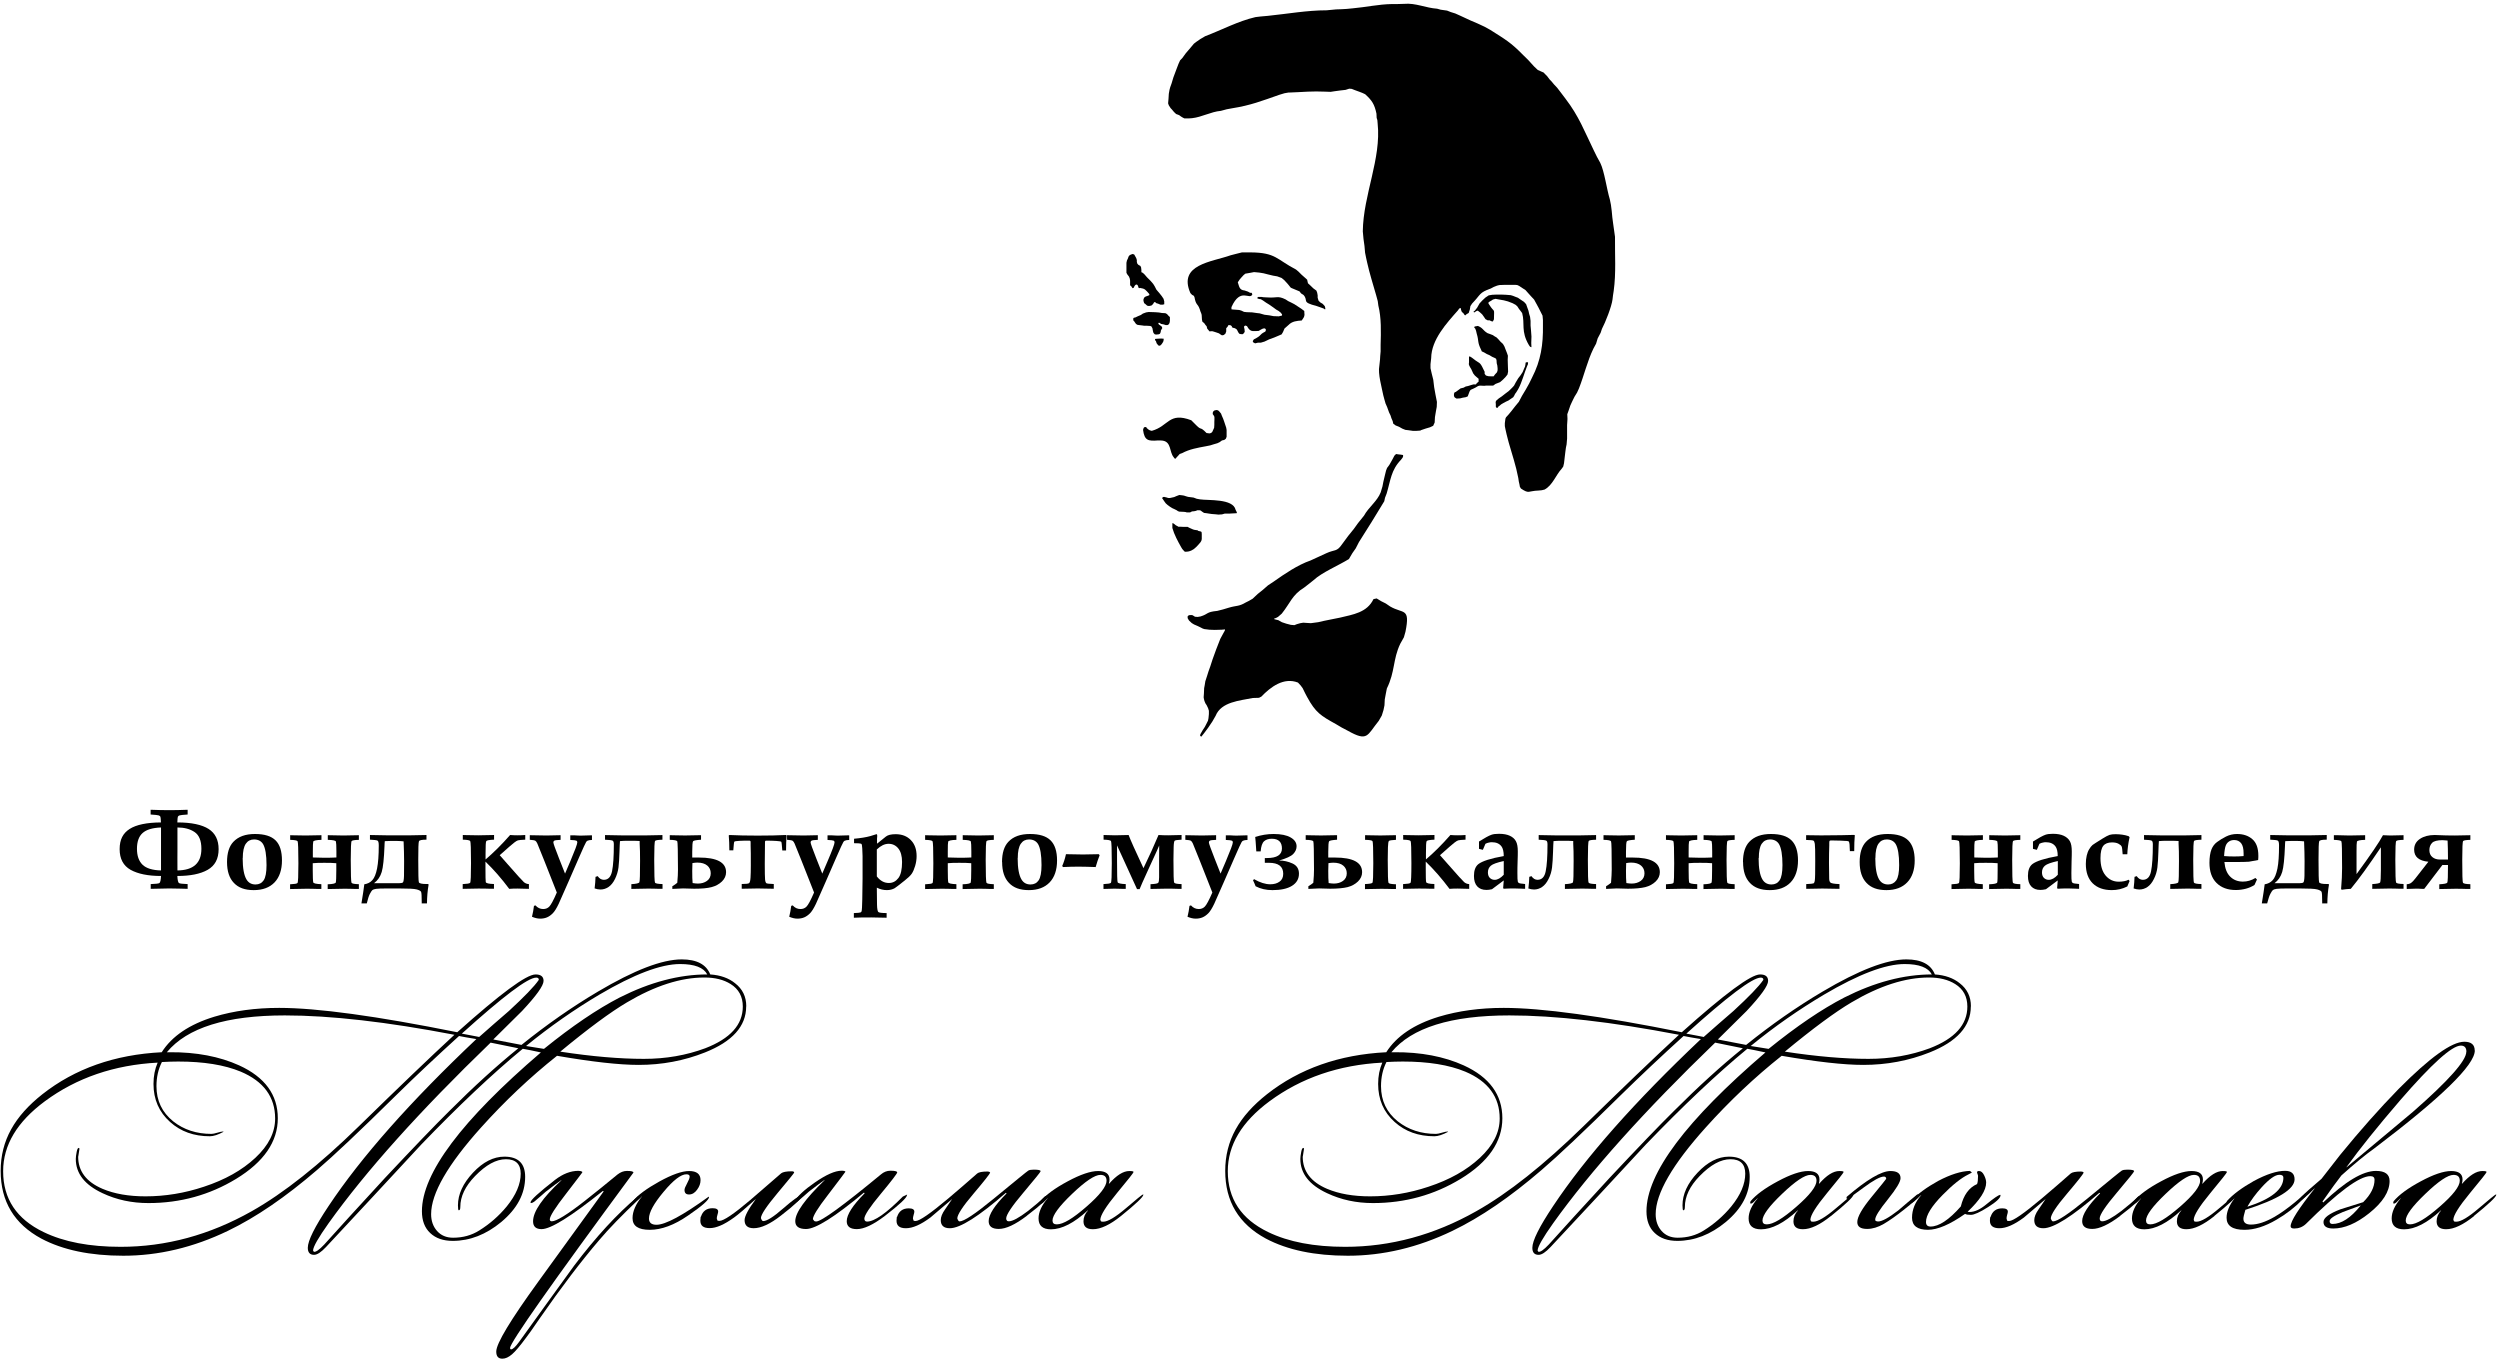 <?xml version="1.0" encoding="UTF-8"?> <svg xmlns="http://www.w3.org/2000/svg" width="608" height="331" viewBox="0 0 608 331" fill="none"><path fill-rule="evenodd" clip-rule="evenodd" d="M292.172 179.142L292.846 178.299L293.833 176.975L294.868 175.435L295.638 174.087C297.011 170.669 301.536 170.404 304.665 169.754L306.182 169.706L306.759 169.417C309.022 167.058 312.2 164.651 315.666 165.999L316.292 166.673L316.797 167.347L317.399 168.574L317.88 169.489C319.951 173.316 321.25 174.087 324.909 176.109L326.329 176.951L327.75 177.697C332.684 180.466 332.419 178.877 335.308 175.314L336.054 174.014L336.464 172.691L336.704 171.535L336.776 170.091L337.017 168.791L337.282 167.443C339.304 163.327 338.726 160.39 340.532 156.587L341.422 154.998L341.807 153.65C343.011 147.68 341.278 149.365 338.076 147.488L337.017 146.766L335.91 146.212L334.803 145.538L334.032 145.707C332.444 149.004 329.05 149.438 325.896 150.208L324.091 150.569L321.948 151.002L320.6 151.315L318.795 151.556L317.616 151.484L316.966 151.436L316.244 151.556L315.401 151.797L314.799 152.037L313.933 151.965L312.825 151.676L311.742 151.315L310.9 150.834L309.913 150.593V150.4L310.25 150.328L310.803 150.039L311.718 149.245C313.788 146.669 314.246 144.671 317.182 142.89L318.362 141.975L319.445 141.109C321.491 139.207 325.487 137.546 328.063 135.958L328.351 135.452L328.905 134.513L329.699 133.382L330.494 131.841C332.564 128.568 334.682 125.222 336.656 121.9L336.825 121.082L337.234 120.022C338.197 116.821 338.293 114.318 340.724 111.814L341.109 111.309L341.23 111.02V110.659L340.628 110.562L340.17 110.514L339.521 110.418L339.111 110.827L338.726 111.573L338.269 112.392L337.884 113.066L337.33 113.812L337.089 114.438L336.752 115.81L336.415 117.254L336.223 118.265L336.102 118.674L335.789 119.734C334.947 121.9 332.829 123.368 331.721 125.414L330.253 127.244L329.266 128.616L327.87 130.349L326.378 132.371C325.078 134.273 324.644 133.575 322.526 134.562L320.432 135.524L318.699 136.319C315.618 137.378 312.416 139.568 309.72 141.47L308.372 142.361L307.048 143.516L305.869 144.455L304.641 145.61L303.726 146.14L302.956 146.525C301.271 147.536 300.742 147.223 298.888 147.777L297.444 148.21L296.024 148.571C293.28 148.836 293.954 149.317 291.98 149.919L291.258 150.039L290.608 149.991L290.367 149.823L289.934 149.582H289.597L289.236 149.606L288.971 149.726L288.802 149.991L288.874 150.425L289.187 150.93L289.837 151.532L290.391 151.869L291.282 152.254L291.932 152.567L292.485 152.856L292.918 153L293.352 153.048L294.098 153.145L295.422 153.193L297.155 153.145L297.925 153.072L297.877 153.361L297.54 153.963L296.77 155.383L295.783 157.911L294.892 160.366L294.339 162.075L293.905 163.279L293.568 164.362L293.135 165.686L292.991 166.6L292.846 167.371L292.798 168.598L292.726 169.585L292.798 169.995L292.918 170.476L293.159 171.054L293.448 171.487L293.809 172.233L294.002 172.859V173.653L293.905 174.664L293.785 175.266L293.352 176.133L293.015 176.783L292.437 177.673L291.956 178.516L291.859 178.805L291.907 178.973L292.076 179.118" fill="black"></path><path fill-rule="evenodd" clip-rule="evenodd" d="M285.264 127.227L285.649 127.492L285.962 127.757L286.347 127.949L286.564 128.094H287.045L287.864 128.142H288.562H288.85L289.187 128.334L289.669 128.551L290.054 128.72L290.391 128.84L290.824 128.912L291.234 128.96L291.402 129.105L291.787 129.201L292.076 129.273L292.22 129.394L292.269 129.875V130.718V131.103L292.172 131.512L291.98 131.849L291.402 132.523L290.921 133.028L290.343 133.534L289.765 133.871L289.332 134.039L288.947 134.136L288.417 134.184H288.152L287.864 133.895L287.527 133.51L287.262 133.077C286.467 131.68 285.553 129.971 285.119 128.407V127.685V127.323L285.192 127.203L285.312 127.275" fill="black"></path><path fill-rule="evenodd" clip-rule="evenodd" d="M282.737 121.298L283.122 121.875L283.507 122.405L283.964 122.814L284.518 123.223L285.096 123.584L285.625 123.825L286.155 124.09L286.468 124.306L286.781 124.427L287.816 124.475L288.321 124.523L288.634 124.619H288.995H289.429L289.886 124.379L290.416 124.331L290.873 124.234L291.186 124.09C292.317 124.066 291.86 124.21 292.823 124.74L293.424 124.812L294.026 124.908L294.7 125.005L295.639 125.077L296.289 125.149L297.18 125.101L297.854 124.908H298.985L299.827 124.86L300.766 124.812L300.814 124.619L300.501 123.994C299.9 121.201 293.81 121.755 291.812 121.442L291.041 121.298L290.271 121.009L288.947 120.84L288.442 120.696L287.936 120.527L287.479 120.455L286.805 120.383L286.107 120.648L285.553 120.888C283.82 121.37 284.157 120.985 283.098 120.84L282.809 120.888L282.665 121.105V121.298" fill="black"></path><path fill-rule="evenodd" clip-rule="evenodd" d="M278.861 104.083L279.318 104.469L279.655 104.661L280.113 104.782C284.277 103.626 284.229 100.136 289.717 102.206L290.102 102.591L290.608 103.097L291.041 103.53C292.293 104.757 291.787 103.602 293.424 105.311L293.809 105.359L294.122 105.407L294.507 105.311L294.82 105.046L295.061 104.517L295.278 104.035L295.326 103.313V102.639L295.35 101.989V101.484L295.278 101.195L295.109 100.954L294.941 100.713V100.425L295.013 100.136L295.302 99.847L295.759 99.727H295.976L296.265 99.823L296.553 100.088L296.963 100.593L297.131 101.05C297.685 102.206 297.781 102.832 298.214 104.011L298.311 104.565V106.226L298.118 106.707L297.733 106.996L297.179 107.116L296.626 107.526L296.072 107.79L295.085 108.079L294.315 108.32L293.232 108.537C291.282 108.898 289.284 109.235 287.503 110.198L286.901 110.414L286.516 110.848L286.106 111.281L285.938 111.546L285.649 111.497L285.432 111.185C284.373 109.957 284.903 107.502 282.785 107.165L282.231 107.116H281.605C279.222 107.309 278.331 107.116 277.994 104.565L278.067 104.252L278.235 103.915L278.692 103.843L278.909 104.059" fill="black"></path><path fill-rule="evenodd" clip-rule="evenodd" d="M282.158 84.041L282.495 83.728L282.784 83.295L282.953 82.958L283.025 82.38L282.399 82.332L281.412 82.38L280.907 82.428V82.717L281.123 82.958L281.292 83.487L281.653 83.945L281.87 84.089L282.158 84.041Z" fill="black"></path><path fill-rule="evenodd" clip-rule="evenodd" d="M281.75 81.343L282.111 81.15L282.279 80.765L282.327 80.38L282.472 80.115L282.664 79.802L282.568 79.466L282.255 79.201L281.846 78.912L281.725 78.743V78.527H282.062L282.327 78.767L282.977 78.888C284.518 79.538 284.59 78.358 284.518 77.106L284.181 76.794L283.82 76.384L283.435 76.168L282.568 76.12L281.87 75.999L280.907 75.927L279.366 75.879L278.741 75.975L277.946 76.264L277.465 76.601L276.719 76.914L276.117 77.203L275.756 77.275L275.611 77.444V77.901L275.852 78.166L276.045 78.454L276.285 78.791L276.646 79.008L277.2 79.08L277.826 79.153L278.283 79.225H278.981L279.679 79.273L279.992 79.345L280.281 79.851L280.329 80.164L280.402 80.525L280.474 80.838L280.618 81.078L280.859 81.319L281.244 81.367L281.798 81.295" fill="black"></path><path fill-rule="evenodd" clip-rule="evenodd" d="M281.148 73.705L281.701 73.874L282.207 74.09H282.785L283.146 73.994V73.296L282.977 72.67L282.544 72.02L281.99 71.322L281.244 70.455L280.811 69.613L280.45 69.035L279.824 68.313L278.957 67.447L278.355 66.748L277.946 66.363L277.585 66.195V65.665L277.513 65.039L277.345 64.678L276.863 64.413L276.598 64.125L276.478 63.691V63.234L276.334 62.777L276.069 62.295L275.852 61.91L275.491 61.766L275.178 61.862L274.769 62.03L274.48 62.367L274.312 62.849L274.071 63.354L273.95 63.908V66.339L274.119 66.676L274.336 66.965L274.576 67.278L274.769 67.784L274.841 68.289V68.843V69.396L275.082 69.565L275.274 69.854L275.443 70.094L275.732 69.974C276.069 69.011 276.695 68.891 276.863 69.902L277.008 70.094L277.248 70.022C278.5 70.215 278.548 70.431 279.535 71.539L279.487 71.803L279.126 71.948L278.62 72.116L278.259 72.381L278.091 72.814V73.175L278.259 73.729L278.5 73.898L278.957 74.307L279.198 74.403H279.607L280.065 74.283L280.329 74.042L280.546 73.753L280.666 73.512L280.907 73.464L281.1 73.609" fill="black"></path><path fill-rule="evenodd" clip-rule="evenodd" d="M305.845 72.311L305.773 72.552L306.206 72.72L306.639 72.769L307.193 73.106L307.915 73.611L308.661 74.068L309.697 74.791L310.346 75.272L310.972 75.633L311.478 76.042L311.791 76.451V76.74L310.996 76.933L309.721 76.885L308.71 76.692L307.53 76.548L306.351 76.211L305.701 76.138L304.521 75.97L303.221 75.922L302.547 75.85L301.946 75.561L301.416 75.392L300.525 75.32L299.827 75.272L299.49 75.224V74.694C301.705 69.736 303.943 73.106 304.569 71.589L304.401 71.204H304.016L303.486 70.915L302.692 70.65C301.392 70.53 301.392 69.712 301.031 68.652L301.464 68.002L301.897 67.497L302.451 66.895L302.86 66.558L304.112 66.341L304.979 66.173L306.254 66.293L307.289 66.462L308.421 66.751L309.624 67.04L310.611 67.208L311.67 67.593L312.296 68.099C314.872 70.747 312.657 69.374 316.051 70.867L316.412 71.348L317.014 71.734C318.314 73.202 316.364 73.443 320.216 74.43L321.179 74.766L321.901 75.031L322.262 75.272L322.334 75.031L322.19 74.454L321.684 73.9L321.082 73.539L320.673 73.13L320.456 72.407V71.83L320.336 71.18L320.143 70.674L319.397 70.121L318.651 69.399L318.097 68.893L317.977 68.388L317.905 68.026L317.375 67.545L316.533 66.799L315.787 66.053L315.185 65.547C310.443 63.092 310.322 61.431 304.184 61.383H302.812H302.042L300.598 61.744L299.298 62.081C294.7 63.718 286.444 64.295 289.501 71.276L289.91 71.709L290.319 71.926L290.488 72.239C290.873 74.357 291.258 73.707 291.787 75.224L291.932 75.705L292.124 76.163L292.245 76.572L292.317 77.751L292.437 78.257L292.847 78.57L293.184 79.051L293.448 79.34L293.593 79.918L293.858 80.231L294.146 80.592L294.796 80.544L295.23 80.664L295.831 80.856L296.457 81.073L296.746 81.29L297.179 81.555L297.613 81.482L298.022 81.145L298.215 80.616V79.822L298.527 79.484L298.744 79.075H299.201L299.587 79.316V79.581L299.972 79.749L300.333 79.822L300.766 80.11L300.935 80.399L301.127 80.784L301.368 81.145L301.657 81.242L302.186 81.29L302.475 81.073L302.716 80.712L302.668 80.086L302.547 79.557L302.62 79.292L302.932 79.171L303.269 79.316L303.582 79.822L303.871 80.159L304.256 80.423L304.69 80.519H305.436L306.134 80.471L306.639 80.159L307.073 79.942L307.458 79.846L307.723 79.942L307.891 80.231L307.723 80.64C306.014 81.507 307.097 81.458 304.93 82.541L304.666 82.951L304.762 83.24L305.243 83.504L305.941 83.336H306.639L307.53 83.071L308.637 82.541L309.889 82.084L310.972 81.627L311.694 81.314L312.031 80.736L312.393 79.894L313.379 79.027C314.222 78.136 315.426 78.016 316.581 77.944L316.966 77.366L317.135 77.077L317.255 76.596L317.207 75.874V75.633L316.509 75.103L315.522 74.454L314.776 73.972L314.029 73.587L313.283 73.226L312.657 72.817C310.708 71.854 310.587 72.504 308.276 72.335L307.313 72.287L306.808 72.215H306.351H305.99" fill="black"></path><path fill-rule="evenodd" clip-rule="evenodd" d="M345.442 104.662L346.718 104.229L347.777 103.916L348.548 103.555L348.909 102.76L348.981 101.436L349.222 99.992L349.414 98.957L349.462 97.753L349.101 95.924L348.788 94.167L348.572 92.361L348.186 90.821L347.898 89.545V88.582L348.066 87.066C348.114 82.612 351.797 78.617 354.589 75.463L354.878 75.03L355.263 74.91L355.336 75.391L355.528 75.873L355.865 76.137L356.106 76.498L356.323 76.715L356.684 76.402L357.189 76.113L357.309 75.728L357.454 75.319L357.598 74.452L358.008 73.826C360.222 71.54 359.644 71.203 362.557 70.168L363.279 69.782L364.074 69.47L364.651 69.325L365.975 69.277H367.107H368.527L369.008 69.325L369.466 69.542L370.26 70.071L370.982 70.529L371.728 71.371L372.426 72.141L373.1 72.864C373.798 74.091 374.545 75.511 375.146 76.763L375.243 77.846V79.17C375.315 83.768 374.737 87.692 372.595 91.832L371.873 93.3L371.078 94.72L370.14 96.285L369.393 97.705L368.503 98.788L367.564 99.992L366.842 100.859L366.264 101.484L366.12 101.821L365.975 102.905V103.627L366.12 104.373L366.408 105.649L366.673 106.684L366.938 107.695C367.805 110.752 368.647 113.111 369.249 116.264L369.369 117.083L369.538 117.829L369.634 118.383L369.899 118.816C371.969 120.188 371.512 119.394 374.208 119.297L374.954 119.225L375.652 119.057C377.626 117.973 378.348 115.566 379.816 113.977L380.177 113.472L380.37 112.654L380.538 111.209L380.683 109.982L380.827 108.898L380.996 108.08L381.116 106.66V103.386L381.212 101.894L381.164 100.738L381.477 99.872L381.91 98.596L382.344 97.657L382.897 96.526L383.547 95.467L384.005 94.456C385.256 91.278 386.051 87.788 387.519 84.779L388.169 83.575L388.554 82.3L389.276 80.927L389.589 79.989C390.432 78.4 391.948 74.573 392.165 72.816L392.285 71.805L392.454 70.721C393.055 66.364 392.718 61.959 392.767 57.578L392.55 56.038L392.309 54.329L392.117 52.86L391.972 51.32L391.78 49.827L391.515 48.504C390.745 45.976 390.191 41.643 389.18 39.597L388.386 38.153L387.615 36.588C385.304 31.846 384.005 28.284 380.707 23.975L379.575 22.482L378.709 21.351L377.939 20.532L377.361 19.834L376.855 19.305L376.254 18.51L375.796 18.053L375.411 17.644L374.906 17.427L373.991 17.018L373.076 16.151L371.632 14.563L370.452 13.407C367.419 10.302 366.071 9.58 362.437 7.269L361.041 6.499L359.332 5.704L357.695 5.006L356.347 4.381L355.047 3.779L353.915 3.273L352.832 2.936L351.918 2.575L350.377 2.359L349.51 2.118C346.814 1.949 344.239 0.674 341.495 0.938L339.786 0.987H338.486C335.308 1.035 332.083 1.757 329.026 2.022L327.533 2.166L326.306 2.238L324.934 2.286L322.647 2.503C317.881 2.503 313.115 3.37 308.372 3.851L306.495 4.019L305.315 4.164C301.079 5.151 297.155 7.269 293.087 8.81L291.908 9.508L290.897 10.206L290.343 10.639L289.501 11.65L288.369 12.974L287.551 14.105L286.997 14.683L286.612 15.526L286.179 16.657L285.36 18.847L284.927 20.292L284.59 21.23L284.421 21.856L284.253 22.819L284.181 24.023L284.084 25.13L284.253 25.612L284.686 26.286L285.047 26.671L285.505 27.224L286.034 27.73L286.756 27.995L287.214 28.332L287.647 28.596L288.032 28.789H289.236L289.91 28.741C292.317 28.476 294.483 27.176 296.915 26.96L298.335 26.575L299.659 26.334C304.184 25.612 306.832 24.552 311.117 23.06L312.392 22.675L313.355 22.506H313.572L315.738 22.41L318.049 22.29L320.119 22.241L322.286 22.29L323.61 22.338L324.548 22.193L325.969 22.001L327.244 21.856L328.135 21.567L328.737 21.616L329.531 21.929L330.59 22.314L331.337 22.603L332.011 22.916C333.671 24.432 334.273 25.347 334.755 27.634L334.803 28.669L334.971 29.198L335.043 30.041C335.958 38.634 331.553 47.348 331.433 56.254L331.601 58.084L331.842 59.817L331.986 61.454L332.227 62.657L332.492 63.861C333.07 66.461 333.936 69.205 334.682 71.805L335.068 73.225L335.212 74.308C335.958 77.293 335.862 80.783 335.766 83.84V85.453L335.669 86.584L335.621 87.451L335.453 88.991C335.068 90.893 336.055 94.239 336.416 96.141L336.68 97.128L336.969 98.138L337.354 99.005L337.812 100.281L338.173 101.027L338.389 101.701L338.702 102.423L338.847 103.049L339.4 103.458L340.243 103.795L341.061 104.253L341.783 104.542L342.578 104.638L343.589 104.782H344.504L345.563 104.71" fill="black"></path><path fill-rule="evenodd" clip-rule="evenodd" d="M363.905 97.422L364.507 96.893L365.253 96.387L366.047 95.761L366.914 95.112L367.732 94.317L368.214 93.788L368.647 92.969L369.225 92.006L369.803 91.26L370.308 90.49L370.645 89.671L370.886 89.142L370.982 88.66L371.03 88.179L371.415 88.059L371.632 88.179L371.584 88.612L371.367 89.094C370.717 90.731 370.091 93.017 369.345 94.413L369.056 94.919L368.743 95.424L368.455 95.81L368.262 96.219L368.021 96.604L367.275 97.109L366.866 97.398L366.24 97.687L365.614 98.024L365.085 98.337L364.724 98.65L364.387 98.891L364.29 99.131L363.977 99.204L363.785 98.915V98.361L363.737 97.759L363.905 97.374" fill="black"></path><path fill-rule="evenodd" clip-rule="evenodd" d="M353.819 95.345L353.603 95.754V96.332L353.795 96.669L354.229 96.934L355.095 96.886L355.745 96.717L356.467 96.597L356.949 96.404C357.767 94.07 357.382 95.249 359.476 93.877L359.909 93.781L360.993 93.829C361.113 93.829 361.257 93.805 361.378 93.781H362.389H362.63H363.135L363.713 93.371L364.82 92.938L365.566 92.288L366.168 91.662L366.625 91.085L366.77 90.362L366.722 89.063L366.674 87.498L366.722 86.511L366.481 85.813L366.12 84.898L365.879 84.272L365.518 83.647L364.94 83.117L364.387 82.491L363.953 82.058L363.52 81.817L363.063 81.504L362.437 81.263L361.763 81.023C360.559 80.301 360.752 79.819 359.428 79.266L359.019 79.338L358.634 79.41L358.513 79.627L358.778 79.916L358.971 80.421L359.139 81.143C359.717 83.045 359.235 83.093 360.198 85.043L360.367 85.452L360.945 85.717L361.594 86.102L362.22 86.367L362.894 86.776L363.496 87.041L363.833 87.233L363.953 87.594L364.002 88.341L364.146 88.894L364.218 89.568V90.05L364.074 90.531L363.568 91.085L363.255 91.518H362.509L361.956 91.494L361.378 91.325L361.065 90.916V90.411L360.752 89.785C359.861 87.859 359.789 88.461 358.321 87.257L357.936 86.969L357.502 86.704H357.262V87.305V88.148L357.213 88.557L357.334 88.942L357.55 89.352L357.791 89.737L358.08 90.362L358.273 90.796L358.682 91.325L359.091 91.686L359.597 92.12V92.433V92.818L359.139 93.203L358.947 93.492H358.321L357.719 93.66L357.045 93.877L356.467 93.997L355.938 94.286L355.216 94.455L354.662 94.864L354.205 95.201L353.964 95.369" fill="black"></path><path fill-rule="evenodd" clip-rule="evenodd" d="M358.585 75.974L358.995 75.685L359.38 75.54L359.909 75.949L360.463 76.455L360.944 77.129L361.257 77.61L361.787 77.899H362.268L362.678 78.116L363.063 78.188L363.327 77.659C363.376 74.577 363.592 76.359 362.148 74.048L361.931 73.663L362.196 73.398L362.702 73.109L363.087 72.844L363.713 72.676L364.603 72.844L365.71 73.037L366.721 73.302L367.853 73.735L368.575 74.12L369.032 74.529L369.417 75.131L369.851 75.685L370.188 76.142C370.91 78.766 369.827 80.523 371.825 83.917L372.113 84.326L372.45 84.447L372.402 83.436L372.45 81.847L372.354 80.523L372.234 79.175V78.044L372.113 77.057L371.897 76.359L371.728 75.588L371.415 74.722L371.151 73.975L370.645 73.422L369.851 72.892L369.153 72.411L368.575 72.194L367.973 71.954L367.42 71.785L366.24 71.689L365.085 71.641H364.001L362.918 71.689L362.052 71.833L361.257 72.363L360.511 73.061L359.837 73.783L359.235 74.842L358.706 75.516L358.321 75.853L358.513 75.949" fill="black"></path><path d="M181.468 244.782C181.468 249.572 178.123 253.303 171.455 255.951C166.376 257.973 160.984 258.984 155.327 258.984C150.585 258.984 143.965 258.238 135.468 256.77C128.921 261.969 122.758 267.794 117.005 274.197C108.893 283.224 104.849 290.253 104.849 295.284C104.849 296.921 105.331 298.293 106.294 299.376C107.256 300.459 108.556 301.013 110.193 301.013C112.552 301.013 114.67 300.435 116.548 299.256C119.1 297.667 121.338 295.717 123.24 293.406C125.503 290.614 126.634 287.942 126.634 285.439C126.634 283.104 125.43 281.924 123.047 281.924C120.664 281.924 118.185 283.296 115.537 286.016C113.13 288.496 111.95 290.999 111.95 293.527C111.95 294.08 111.83 294.345 111.565 294.345C111.445 294.345 111.373 293.936 111.373 293.141C111.373 290.445 112.6 287.798 115.032 285.198C117.463 282.598 120.014 281.298 122.662 281.298C126.032 281.298 127.717 282.935 127.717 286.209C127.717 290.301 125.791 293.936 121.916 297.185C118.209 300.243 114.285 301.783 110.121 301.783C107.81 301.783 105.981 301.157 104.633 299.881C103.285 298.63 102.611 296.848 102.611 294.586C102.611 285.342 112.263 272.464 131.544 255.951C129.619 255.542 128.15 255.229 127.139 255.061C119.701 261.199 111.469 268.974 102.418 278.386C94.715 286.714 87.013 294.995 79.286 303.276C78.106 304.527 77.143 305.177 76.373 305.177C75.362 305.177 74.856 304.599 74.856 303.468C74.856 301.735 76.541 298.365 79.911 293.31C87.855 281.371 99.843 267.843 115.85 252.702C113.996 252.413 112.6 252.148 111.637 251.955C106.27 256.842 101.118 261.656 96.256 266.446C87.47 275.112 81.091 281.13 77.095 284.548C69.489 291.095 62.267 296.054 55.407 299.352C47.006 303.396 38.533 305.394 29.988 305.394C21.924 305.394 15.28 303.998 10.056 301.229C3.461 297.667 0.163 292.179 0.163 284.765C0.163 277.351 3.557 271.453 10.321 266.109C18.217 259.899 27.893 256.481 39.327 255.903C41.806 252.004 46.067 249.115 52.133 247.262C56.851 245.841 62.099 245.119 67.9 245.119C77.143 245.119 91.586 247.093 111.204 251.041C121.675 241.677 128.006 236.983 130.245 236.983C131.544 236.983 132.194 237.513 132.194 238.548C132.194 239.727 130.437 242.158 126.971 245.865C124.612 248.176 122.277 250.487 119.966 252.798L126.826 254.122C132.917 249.211 139.127 244.878 145.434 241.147C154.22 235.948 161.008 233.324 165.798 233.324C169.457 233.324 171.768 234.552 172.731 236.983C175.21 237.152 177.232 237.874 178.772 239.125C180.578 240.522 181.493 242.375 181.493 244.734L181.468 244.782ZM110.554 251.667C94.114 248.513 80.369 246.949 69.272 246.949C55.07 246.949 45.514 249.933 40.579 255.903H41.277C47.752 255.855 53.385 256.938 58.175 259.105C64.434 261.969 67.563 266.254 67.563 271.959C67.563 277.664 64.169 282.598 57.405 286.714C50.978 290.614 43.877 292.588 36.102 292.588C32.058 292.588 28.351 291.794 24.933 290.181C20.6 288.159 18.433 285.391 18.433 281.852C18.433 281.443 18.505 280.865 18.65 280.119C18.794 279.373 18.987 279.084 19.252 279.204L19.324 279.397C19.107 280.817 19.011 281.467 19.011 281.298C19.011 284.837 20.985 287.437 24.933 289.122C27.821 290.349 31.311 290.951 35.404 290.951C40.146 290.951 44.888 290.181 49.582 288.616C54.709 286.931 58.873 284.596 62.099 281.587C65.324 278.578 66.913 275.401 66.913 272.031C66.913 266.783 64.121 262.98 58.536 260.621C54.588 258.984 49.509 258.166 43.347 258.166C42.047 258.166 40.723 258.214 39.375 258.286C38.485 260.043 38.051 261.993 38.051 264.16C38.051 267.698 39.423 270.539 42.144 272.729C44.695 274.751 47.8 275.762 51.411 275.762C51.748 275.762 52.229 275.666 52.855 275.473C53.481 275.281 53.938 275.184 54.251 275.184L54.372 275.256C53.024 275.979 51.916 276.34 51.026 276.34C47.15 276.34 43.949 275.184 41.373 272.873C38.677 270.466 37.329 267.385 37.329 263.606C37.329 261.704 37.666 259.995 38.34 258.431C27.797 258.984 18.65 262.114 10.923 267.818C4.159 272.825 0.765 278.482 0.765 284.837C0.765 291.553 4.039 296.487 10.61 299.641C15.569 302.048 21.803 303.227 29.338 303.227C40.386 303.227 51.002 300.339 61.184 294.586C69.007 290.181 77.697 283.272 87.277 273.908C96.858 264.545 104.609 257.107 110.53 251.643L110.554 251.667ZM126.056 254.94L119.316 253.568C102.081 270.201 88.962 284.837 79.911 297.498C77.432 300.989 76.18 303.179 76.132 304.118L76.325 304.431C76.782 304.551 77.625 303.974 78.852 302.674C82.078 299.063 87.013 293.671 93.608 286.498C100.541 279.108 105.764 273.668 109.303 270.177C115.224 264.256 120.809 259.177 126.056 254.94ZM131.039 238.307C131.039 237.922 130.822 237.753 130.413 237.753C128.391 237.753 122.373 242.303 112.311 251.378C115.2 251.931 116.62 252.196 116.524 252.196C118.931 250.054 121.338 247.96 123.769 245.865C127.5 242.423 129.932 239.92 131.015 238.331L131.039 238.307ZM172.008 236.983C171.118 235.298 168.927 234.456 165.389 234.456C160.719 234.456 154.196 236.935 145.771 241.894C139.729 245.48 133.783 249.621 127.934 254.387C128.897 254.555 130.341 254.796 132.291 255.085C139.103 249.572 145.241 245.408 150.705 242.592C158.095 238.861 165.196 236.983 172.008 236.983ZM180.65 244.806C180.65 242.375 179.663 240.546 177.689 239.318C176.004 238.259 173.886 237.729 171.31 237.729C165.533 237.729 159.275 239.751 152.487 243.771C148.491 246.13 143.075 250.126 136.262 255.759C143.965 256.938 150.729 257.516 156.603 257.516C161.947 257.516 166.905 256.649 171.503 254.94C177.617 252.581 180.65 249.211 180.65 244.782V244.806Z" fill="black"></path><path d="M479.303 244.782C479.303 249.572 475.957 253.303 469.289 255.951C464.21 257.973 458.818 258.984 453.162 258.984C448.42 258.984 441.8 258.238 433.303 256.77C426.755 261.969 420.593 267.794 414.84 274.197C406.728 283.224 402.66 290.253 402.66 295.284C402.66 296.921 403.141 298.293 404.104 299.376C405.067 300.459 406.367 301.013 408.004 301.013C410.363 301.013 412.481 300.435 414.359 299.256C416.91 297.667 419.149 295.717 421.05 293.406C423.313 290.614 424.444 287.942 424.444 285.439C424.444 283.104 423.241 281.924 420.858 281.924C418.475 281.924 415.995 283.296 413.348 286.016C410.94 288.496 409.761 290.999 409.761 293.527C409.761 294.08 409.641 294.345 409.376 294.345C409.255 294.345 409.183 293.936 409.183 293.141C409.183 290.445 410.387 287.798 412.842 285.198C415.273 282.598 417.825 281.298 420.473 281.298C423.843 281.298 425.528 282.935 425.528 286.209C425.528 290.301 423.602 293.936 419.726 297.185C416.019 300.243 412.096 301.783 407.931 301.783C405.621 301.783 403.791 301.157 402.443 299.881C401.095 298.63 400.421 296.848 400.421 294.586C400.421 285.342 410.074 272.464 429.355 255.951C427.429 255.542 425.937 255.229 424.95 255.061C417.512 261.199 409.28 268.974 400.229 278.386C392.55 286.714 384.823 294.995 377.096 303.276C375.917 304.527 374.954 305.177 374.184 305.177C373.173 305.177 372.667 304.599 372.667 303.468C372.667 301.735 374.352 298.365 377.722 293.31C385.666 281.371 397.653 267.843 413.66 252.702C411.807 252.413 410.411 252.148 409.448 251.955C404.056 256.842 398.953 261.656 394.066 266.446C385.28 275.112 378.901 281.13 374.906 284.548C367.299 291.095 360.078 296.054 353.217 299.352C344.816 303.396 336.343 305.394 327.798 305.394C319.734 305.394 313.09 303.998 307.867 301.229C301.271 297.667 297.974 292.179 297.974 284.765C297.974 277.351 301.368 271.453 308.132 266.109C316.027 259.899 325.704 256.481 337.138 255.903C339.617 252.004 343.878 249.115 349.944 247.262C354.662 245.841 359.909 245.119 365.71 245.119C374.954 245.119 389.397 247.093 409.015 251.041C419.486 241.677 425.817 236.983 428.055 236.983C429.355 236.983 430.005 237.513 430.005 238.548C430.005 239.727 428.248 242.158 424.781 245.865C422.422 248.176 420.088 250.487 417.777 252.798L424.661 254.122C430.751 249.211 436.962 244.878 443.268 241.147C452.054 235.948 458.842 233.324 463.633 233.324C467.291 233.324 469.602 234.552 470.565 236.983C473.044 237.152 475.066 237.874 476.607 239.125C478.412 240.522 479.327 242.375 479.327 244.734L479.303 244.782ZM408.365 251.667C391.924 248.513 378.179 246.949 367.082 246.949C352.88 246.949 343.324 249.933 338.389 255.903H339.087C345.563 255.855 351.195 256.938 355.986 259.105C362.244 261.969 365.373 266.254 365.373 271.959C365.373 277.664 361.979 282.598 355.215 286.714C348.788 290.614 341.687 292.588 333.912 292.588C329.868 292.588 326.161 291.794 322.743 290.181C318.41 288.159 316.244 285.391 316.244 281.852C316.244 281.443 316.316 280.865 316.46 280.119C316.605 279.373 316.797 279.084 317.062 279.204L317.134 279.397C316.918 280.817 316.821 281.467 316.821 281.298C316.821 284.837 318.795 287.437 322.743 289.122C325.656 290.349 329.122 290.951 333.214 290.951C337.956 290.951 342.698 290.181 347.392 288.616C352.519 286.931 356.684 284.596 359.909 281.587C363.135 278.578 364.723 275.401 364.723 272.031C364.723 266.783 361.931 262.98 356.347 260.621C352.399 258.984 347.32 258.166 341.158 258.166C339.858 258.166 338.534 258.214 337.186 258.286C336.295 260.043 335.862 261.993 335.862 264.16C335.862 267.698 337.234 270.539 339.954 272.729C342.53 274.751 345.611 275.762 349.222 275.762C349.558 275.762 350.04 275.666 350.666 275.473C351.292 275.281 351.749 275.184 352.062 275.184L352.182 275.256C350.834 275.979 349.727 276.34 348.836 276.34C344.961 276.34 341.759 275.184 339.184 272.873C336.488 270.466 335.164 267.385 335.164 263.606C335.164 261.704 335.501 259.995 336.175 258.431C325.632 258.984 316.484 262.114 308.758 267.818C301.994 272.825 298.599 278.482 298.599 284.837C298.599 291.553 301.873 296.487 308.421 299.641C313.379 302.048 319.614 303.227 327.148 303.227C338.197 303.227 348.812 300.339 358.994 294.586C366.818 290.181 375.507 283.272 385.088 273.908C394.668 264.545 402.419 257.107 408.341 251.643L408.365 251.667ZM423.867 254.94L417.127 253.568C399.892 270.201 386.773 284.837 377.722 297.498C375.243 300.989 373.991 303.179 373.943 304.118L374.135 304.431C374.593 304.551 375.435 303.974 376.663 302.674C379.888 299.063 384.823 293.671 391.419 286.498C398.351 279.108 403.575 273.668 407.113 270.177C413.035 264.256 418.619 259.177 423.867 254.94ZM428.85 238.307C428.85 237.922 428.633 237.753 428.224 237.753C426.202 237.753 420.184 242.303 410.122 251.378C413.011 251.931 414.431 252.196 414.334 252.196C416.742 250.054 419.149 247.96 421.58 245.865C425.311 242.423 427.742 239.92 428.825 238.331L428.85 238.307ZM469.819 236.983C468.928 235.298 466.738 234.456 463.199 234.456C458.529 234.456 452.006 236.935 443.605 241.894C437.563 245.48 431.594 249.621 425.768 254.387C426.731 254.555 428.176 254.796 430.125 255.085C436.937 249.572 443.076 245.408 448.54 242.592C455.93 238.861 463.031 236.983 469.843 236.983H469.819ZM478.461 244.806C478.461 242.375 477.474 240.546 475.5 239.318C473.815 238.259 471.697 237.729 469.121 237.729C463.368 237.729 457.085 239.751 450.297 243.771C446.301 246.13 440.885 250.126 434.073 255.759C441.776 256.938 448.54 257.516 454.413 257.516C459.757 257.516 464.716 256.649 469.313 254.94C475.428 252.581 478.461 249.211 478.461 244.782V244.806Z" fill="black"></path><path d="M156.146 290.716C156.146 290.884 155.881 291.197 155.351 291.655C151.283 295.506 148.058 298.828 145.699 301.62C141.318 306.747 136.479 313.102 131.208 320.709C129.475 323.236 128.391 324.777 127.958 325.306C126.49 327.304 125.334 328.676 124.516 329.374C123.697 330.072 122.927 330.433 122.181 330.433C121.17 330.433 120.688 329.856 120.688 328.7C120.688 326.751 124.131 321.046 130.991 311.586L146.83 289.729L146.589 289.657C138.886 295.843 133.928 298.924 131.713 298.924C130.341 298.924 129.643 298.298 129.643 297.022C129.643 294.639 131.93 291.318 136.527 287.057V286.985C135.685 287.562 134.409 288.525 132.724 289.825C132.098 290.403 131.135 291.221 129.884 292.28C129.571 292.497 129.306 292.593 129.089 292.593L129.017 292.425C129.017 291.871 130.991 290.066 134.963 286.961C136.864 285.492 138.766 284.746 140.668 284.746C141.029 284.746 141.342 284.818 141.606 284.987V285.155C141.606 285.155 140.283 286.937 137.659 290.331C135.011 293.725 133.711 295.795 133.711 296.541C133.711 296.854 133.88 297.022 134.192 297.022C135.3 297.022 137.972 295.386 142.184 292.088C144.88 289.97 147.552 287.803 150.176 285.637C150.922 285.059 151.668 284.77 152.463 284.77C153.522 284.77 154.051 284.891 154.051 285.179C134.048 312.308 124.034 326.534 124.034 327.858C124.034 327.906 124.058 327.978 124.107 328.05C124.155 328.123 124.203 328.171 124.275 328.171C124.708 328.171 125.358 327.569 126.249 326.341C130.678 320.155 135.155 313.993 139.633 307.806C144.952 300.778 150.104 295.193 155.062 291.029C155.496 290.668 155.784 290.475 155.929 290.475C156.073 290.475 156.17 290.547 156.17 290.716H156.146Z" fill="black"></path><path d="M172.442 291.1C172.442 291.798 170.757 293.29 167.363 295.601C163.993 297.936 160.864 299.091 158.023 299.091C155.183 299.091 153.835 298.128 153.835 296.251C153.835 294.614 154.605 292.857 156.121 290.955H156.049C155.592 291.485 154.846 292.038 153.835 292.616V292.448C153.835 292.448 153.859 292.231 153.907 292.135C155.11 290.642 157.277 289.054 160.358 287.345C163.463 285.635 165.87 284.793 167.604 284.793C169.433 284.793 170.372 285.539 170.372 287.008C170.372 287.802 170.107 288.572 169.529 289.342C168.976 290.113 168.326 290.498 167.579 290.498C166.833 290.498 166.472 290.137 166.472 289.391C166.472 289.078 166.689 288.548 167.098 287.802C167.507 287.056 167.724 286.502 167.724 286.141C167.724 285.78 167.459 285.587 166.93 285.587C165.606 285.587 163.752 287.008 161.393 289.848C159.01 292.688 157.831 294.855 157.831 296.347C157.831 297.358 158.432 297.864 159.66 297.864C161.826 297.864 166.039 295.601 172.321 291.052H172.394V291.124L172.442 291.1Z" fill="black"></path><path d="M195.093 290.709C194.948 291.455 193.215 293.092 189.941 295.619C187.294 297.689 185.079 298.7 183.298 298.7C181.829 298.7 181.083 298.05 181.083 296.727C181.083 295.788 181.998 294.055 183.851 291.575C181.203 293.958 179.446 295.451 178.556 296.077C176.173 297.81 174.199 298.676 172.61 298.676C171.021 298.676 170.323 298.075 170.323 296.847C170.323 296.534 170.347 296.221 170.395 295.908H170.468C170.901 294.536 171.84 293.838 173.308 293.838C174.199 293.838 174.656 294.103 174.656 294.632C174.656 294.801 174.608 295.066 174.488 295.427C174.391 295.788 174.319 296.077 174.319 296.293C174.319 296.341 174.367 296.534 174.488 296.847C174.656 296.895 174.801 296.919 174.969 296.919C175.98 296.919 178.483 295.234 182.479 291.84C184.959 289.674 187.462 287.507 189.99 285.341C190.399 285.028 191.265 284.859 192.517 284.859C192.926 284.859 193.143 284.956 193.143 285.172C193.143 285.269 191.795 286.954 189.099 290.155C186.403 293.381 185.055 295.403 185.055 296.245C185.223 296.727 185.392 296.967 185.609 296.967C186.499 296.967 188.112 295.956 190.447 293.91C192.758 291.888 194.298 290.781 195.045 290.637L195.093 290.709Z" fill="black"></path><path d="M220.585 290.616C220.585 291.266 218.779 292.951 215.193 295.719C212.4 297.838 210.114 298.921 208.38 298.921C206.744 298.921 205.925 298.271 205.925 296.995C205.925 295.406 207.369 293.144 210.282 290.207L210.114 290.039C203.037 295.96 198.343 298.897 196.032 298.897C194.299 298.897 193.408 298.271 193.408 296.995C193.408 294.925 195.791 291.603 200.533 287.03V286.957C199.691 287.535 198.415 288.498 196.73 289.798C196.104 290.376 195.141 291.194 193.89 292.253C193.577 292.47 193.312 292.566 193.095 292.566L193.023 292.398C193.914 290.929 195.647 289.316 198.174 287.583C200.918 285.682 203.085 284.719 204.673 284.719C205.203 284.719 205.516 284.791 205.612 284.959C205.564 285.056 204.12 286.981 201.255 290.737C198.872 293.818 197.693 295.743 197.693 296.514C197.741 296.562 197.813 296.682 197.934 296.827C198.03 296.995 198.222 297.067 198.487 297.067C199.763 297.067 205.01 293.24 214.254 285.609C214.928 285.032 215.698 284.719 216.541 284.719C217.648 284.719 218.202 284.863 218.202 285.128C218.202 285.393 216.878 287.126 214.206 290.351C211.534 293.553 210.21 295.575 210.21 296.369C210.21 296.586 210.258 296.754 210.378 296.899C210.475 297.019 210.643 297.091 210.86 297.091C212.641 297.091 215.554 295.069 219.574 291.001L220.609 290.52V290.592L220.585 290.616Z" fill="black"></path><path d="M249.711 295.698C246.918 297.817 244.656 298.876 242.898 298.876C241.262 298.876 240.443 298.25 240.443 296.974C240.443 295.385 241.887 293.147 244.8 290.234L244.632 290.09C238.036 295.843 233.487 298.707 231.007 298.707C229.539 298.707 228.793 298.057 228.793 296.733C228.793 295.987 229.13 295.121 229.828 294.134C230.405 293.291 230.983 292.449 231.561 291.606C229.828 293.075 228.046 294.591 226.265 296.108C223.93 297.841 221.956 298.707 220.319 298.707C218.779 298.707 218.033 298.105 218.033 296.878C218.033 296.565 218.057 296.252 218.105 295.939H218.177C218.61 294.567 219.549 293.869 221.018 293.869C221.908 293.869 222.366 294.134 222.366 294.663C222.366 294.832 222.317 295.097 222.197 295.458C222.101 295.819 222.029 296.108 222.029 296.324C222.029 296.372 222.077 296.565 222.197 296.878C222.293 296.926 222.462 296.95 222.678 296.95C223.617 296.95 226.265 295.121 230.598 291.486C232.981 289.488 235.316 287.442 237.651 285.396C238.012 285.083 238.854 284.914 240.178 284.914C240.443 284.914 240.66 284.987 240.804 285.155C240.756 285.468 239.408 287.177 236.76 290.306C234.112 293.412 232.813 295.434 232.813 296.324C232.981 296.806 233.15 297.046 233.366 297.046C234.425 297.046 237.169 295.217 241.599 291.582C246.991 287.153 249.807 284.842 250.072 284.698C250.336 284.529 250.794 284.457 251.42 284.457C252.527 284.457 253.081 284.577 253.081 284.842C253.081 285.011 251.684 286.72 248.892 290.042C246.1 293.339 244.704 295.434 244.704 296.324C244.704 296.541 244.752 296.709 244.872 296.83C244.969 296.974 245.137 297.022 245.354 297.022C246.244 297.022 247.809 296.18 250.024 294.495C251.66 293.219 253.008 292.064 254.068 291.004L255.103 290.523L255.175 290.595C255.175 291.221 253.345 292.906 249.711 295.674V295.698Z" fill="black"></path><path d="M272.603 295.745C269.955 297.864 267.692 298.947 265.79 298.947C264.25 298.947 263.504 298.297 263.504 297.021C263.504 296.058 263.865 295.168 264.611 294.373H264.539C261.217 297.43 258.232 298.971 255.584 298.971C253.586 298.971 252.575 298.08 252.575 296.323C252.575 294.783 253.321 293.146 254.79 291.437H254.718C253.923 292.279 253.418 292.712 253.225 292.712C253.129 292.712 253.033 292.688 252.984 292.64V292.472L253.057 292.159C254.381 290.57 256.571 288.957 259.676 287.296C262.757 285.635 265.237 284.793 267.066 284.793C268.896 284.793 269.834 285.491 269.834 286.839C269.834 287.152 269.786 287.513 269.666 287.874H269.738C271.543 285.828 273.18 284.793 274.649 284.793C275.347 284.793 275.684 284.865 275.684 285.034C275.684 285.202 274.336 286.911 271.64 290.161C268.944 293.435 267.596 295.601 267.596 296.66L267.764 297.045C267.933 297.093 268.101 297.118 268.318 297.118C269.425 297.118 271.255 296.034 273.83 293.844C276.382 291.653 277.778 290.522 277.995 290.474L278.067 290.546C278.067 291.076 276.237 292.809 272.603 295.745ZM269.112 287.152C269.112 286.189 268.607 285.732 267.62 285.732C266.248 285.732 263.961 287.272 260.759 290.329C257.558 293.386 255.969 295.553 255.969 296.829C255.969 297.454 256.306 297.767 257.004 297.767C258.545 297.767 260.928 296.347 264.202 293.483C267.475 290.642 269.112 288.524 269.112 287.152Z" fill="black"></path><path d="M445.266 295.745C442.619 297.864 440.356 298.947 438.454 298.947C436.914 298.947 436.167 298.297 436.167 297.021C436.167 296.058 436.529 295.168 437.275 294.373H437.203C433.881 297.43 430.896 298.971 428.272 298.971C426.274 298.971 425.263 298.08 425.263 296.323C425.263 294.783 426.009 293.146 427.478 291.437H427.406C426.611 292.279 426.106 292.712 425.889 292.712C425.793 292.712 425.696 292.688 425.648 292.64V292.472L425.721 292.159C427.044 290.57 429.235 288.957 432.34 287.296C435.421 285.635 437.901 284.793 439.73 284.793C441.559 284.793 442.498 285.491 442.498 286.839C442.498 287.152 442.45 287.513 442.354 287.874H442.426C444.231 285.828 445.844 284.793 447.337 284.793C448.035 284.793 448.372 284.865 448.372 285.034C448.372 285.202 447.024 286.911 444.328 290.161C441.632 293.435 440.284 295.601 440.284 296.66L440.452 297.045C440.597 297.093 440.789 297.118 441.006 297.118C442.113 297.118 443.943 296.034 446.518 293.844C449.07 291.653 450.466 290.522 450.683 290.474L450.755 290.546C450.755 291.076 448.925 292.809 445.291 295.745H445.266ZM441.776 287.152C441.776 286.189 441.271 285.732 440.284 285.732C438.912 285.732 436.625 287.272 433.423 290.329C430.222 293.386 428.633 295.553 428.633 296.829C428.633 297.454 428.97 297.767 429.668 297.767C431.209 297.767 433.592 296.347 436.866 293.483C440.139 290.642 441.776 288.524 441.776 287.152Z" fill="black"></path><path d="M466.738 290.474C466.473 291.268 465.197 292.544 462.934 294.277C461.129 295.697 459.54 296.829 458.144 297.647C456.748 298.465 455.376 298.875 454.076 298.875C452.487 298.875 451.693 298.321 451.693 297.214C451.693 295.938 452.873 293.892 455.207 291.052C457.542 288.211 458.722 286.743 458.722 286.695C458.722 286.334 458.529 286.141 458.168 286.141C457.278 286.141 455.593 287.056 453.137 288.885C450.682 290.715 449.406 291.605 449.31 291.605C449.262 291.605 449.166 291.557 449.069 291.437C449.069 291.22 449.093 291.1 449.142 291.052C454.004 286.887 457.542 284.793 459.757 284.793C461.394 284.793 462.212 285.371 462.212 286.526C462.212 287.417 461.177 289.126 459.131 291.677C457.085 294.205 456.05 295.842 456.05 296.588L456.122 296.901C456.339 296.997 456.531 297.069 456.748 297.069C457.687 297.069 459.324 296.179 461.659 294.373C463.199 293.049 464.716 291.75 466.256 290.498H466.738V290.474Z" fill="black"></path><path d="M486.524 290.711C486.524 291.337 485.513 292.3 483.515 293.552C481.517 294.827 480.097 295.453 479.327 295.453C478.629 295.453 478.172 295.381 477.907 295.213C474.224 297.812 471.191 299.088 468.88 299.088C466.304 299.088 465.005 298.101 465.005 296.151C465.005 294.202 465.751 292.372 467.219 290.687V290.615C465.847 291.987 465.005 292.685 464.692 292.685C464.643 292.685 464.619 292.661 464.619 292.613V292.444L464.692 292.131C466.328 290.398 468.543 288.761 471.335 287.221C474.344 285.632 476.944 284.814 479.086 284.766L479.568 285.151C479.568 285.151 479.231 285.367 478.701 285.632C476.968 286.475 474.874 288.136 472.443 290.615C469.747 293.359 468.399 295.55 468.399 297.186C468.399 297.933 468.784 298.294 469.506 298.294C471.552 298.294 474.007 296.657 476.872 293.407C477.546 290.639 478.87 288.81 480.819 287.967C480.988 287.582 481.06 286.932 481.06 285.969C481.06 285.873 481.012 285.704 480.94 285.536C480.868 285.343 480.819 285.199 480.819 285.103C480.819 284.886 480.988 284.79 481.301 284.79C481.782 284.79 482.191 285.127 482.528 285.801C482.865 286.475 483.034 287.076 483.034 287.606C483.034 289.484 481.542 291.843 478.533 294.683C478.701 294.731 478.846 294.755 479.014 294.755C480.218 294.755 481.614 294.129 483.13 292.854C484.863 291.433 485.971 290.663 486.452 290.567C486.5 290.615 486.524 290.663 486.524 290.735V290.711Z" fill="black"></path><path d="M515.651 295.698C512.858 297.817 510.572 298.876 508.839 298.876C507.202 298.876 506.383 298.25 506.383 296.974C506.383 295.385 507.828 293.147 510.74 290.234L510.572 290.09C503.976 295.843 499.427 298.707 496.947 298.707C495.479 298.707 494.733 298.057 494.733 296.733C494.733 295.987 495.07 295.121 495.768 294.134C496.345 293.291 496.923 292.449 497.501 291.606C495.768 293.075 493.986 294.591 492.205 296.108C489.87 297.841 487.896 298.707 486.26 298.707C484.719 298.707 483.949 298.105 483.949 296.878C483.949 296.565 483.973 296.252 484.045 295.939H484.117C484.551 294.567 485.489 293.869 486.958 293.869C487.848 293.869 488.306 294.134 488.306 294.663C488.306 294.832 488.258 295.097 488.137 295.458C488.041 295.819 487.993 296.108 487.993 296.324C487.993 296.372 488.041 296.565 488.137 296.878C488.258 296.926 488.402 296.95 488.619 296.95C489.581 296.95 492.205 295.121 496.538 291.486C498.921 289.488 501.256 287.442 503.591 285.396C503.952 285.083 504.795 284.914 506.118 284.914C506.383 284.914 506.6 284.987 506.744 285.155C506.696 285.468 505.348 287.177 502.7 290.306C500.052 293.412 498.753 295.434 498.753 296.324C498.921 296.806 499.09 297.046 499.306 297.046C500.365 297.046 503.11 295.217 507.539 291.582C512.907 287.153 515.747 284.842 516.012 284.698C516.277 284.529 516.734 284.457 517.36 284.457C518.467 284.457 519.021 284.577 519.021 284.842C519.021 285.011 517.625 286.72 514.832 290.042C512.04 293.339 510.644 295.434 510.644 296.324C510.644 296.541 510.692 296.709 510.788 296.83C510.885 296.974 511.053 297.022 511.27 297.022C512.16 297.022 513.725 296.18 515.94 294.495C517.576 293.219 518.924 292.064 519.984 291.004L521.019 290.523L521.091 290.595C521.091 291.221 519.261 292.906 515.627 295.674L515.651 295.698Z" fill="black"></path><path d="M538.543 295.745C535.895 297.864 533.632 298.947 531.731 298.947C530.19 298.947 529.42 298.297 529.42 297.021C529.42 296.058 529.781 295.168 530.527 294.373H530.455C527.133 297.43 524.148 298.971 521.5 298.971C519.502 298.971 518.491 298.08 518.491 296.323C518.491 294.783 519.238 293.146 520.706 291.437H520.634C519.839 292.279 519.334 292.712 519.117 292.712C519.021 292.712 518.925 292.688 518.877 292.64V292.472L518.949 292.159C520.273 290.57 522.463 288.957 525.568 287.296C528.65 285.635 531.129 284.793 532.982 284.793C534.836 284.793 535.751 285.491 535.751 286.839C535.751 287.152 535.702 287.513 535.582 287.874H535.654C537.46 285.828 539.097 284.793 540.565 284.793C541.263 284.793 541.6 284.865 541.6 285.034C541.6 285.202 540.252 286.911 537.556 290.161C534.86 293.435 533.512 295.601 533.512 296.66L533.656 297.045C533.825 297.093 533.993 297.118 534.21 297.118C535.317 297.118 537.147 296.034 539.722 293.844C542.274 291.653 543.67 290.522 543.887 290.474L543.959 290.546C543.959 291.076 542.13 292.809 538.495 295.745H538.543ZM535.053 287.152C535.053 286.189 534.547 285.732 533.56 285.732C532.188 285.732 529.901 287.272 526.7 290.329C523.498 293.386 521.91 295.553 521.91 296.829C521.91 297.454 522.247 297.767 522.945 297.767C524.485 297.767 526.868 296.347 530.166 293.483C533.44 290.642 535.077 288.524 535.077 287.152H535.053Z" fill="black"></path><path d="M560.857 290.62C560.857 290.788 560.616 291.101 560.134 291.582C558.185 293.58 556.018 295.265 553.635 296.637C550.843 298.274 548.243 299.093 545.86 299.093C542.947 299.093 541.503 298.106 541.503 296.156C541.503 294.736 542.129 293.171 543.405 291.486H543.309C542.514 292.28 541.961 292.666 541.672 292.666C541.624 292.666 541.551 292.641 541.503 292.593V292.425L541.575 292.112C543.068 290.451 545.258 288.838 548.123 287.225C551.204 285.565 553.755 284.746 555.729 284.746C557.27 284.746 558.04 285.444 558.04 286.816C558.04 289.199 554.044 291.679 546.077 294.23C545.764 295.289 545.595 296.011 545.595 296.373C545.595 297.335 546.197 297.817 547.425 297.817C549.062 297.817 550.987 297.191 553.202 295.915C554.718 295.025 556.403 293.821 558.185 292.353C559.725 291.029 560.495 290.379 560.568 290.379C560.736 290.379 560.808 290.451 560.808 290.62H560.857ZM555.32 286.431C555.32 285.95 555.007 285.709 554.357 285.709C553.298 285.709 551.854 286.744 550 288.79C548.58 290.355 547.449 291.895 546.606 293.388V293.46C552.407 291.582 555.32 289.223 555.32 286.431Z" fill="black"></path><path d="M601.875 255.47C601.875 259.008 593.714 266.952 577.418 279.3C575.252 280.841 572.58 283.032 569.426 285.872C568.415 287.148 566.899 289.242 564.829 292.203L564.997 292.443C570.389 287.316 574.65 284.765 577.827 284.765C580.042 284.765 581.149 285.583 581.149 287.22C581.149 289.796 579.488 292.419 576.166 295.067C573.061 297.547 570.149 298.774 567.453 298.774C565.864 298.774 565.07 298.245 565.07 297.185C565.07 296.174 566.442 295.163 569.186 294.104C571.039 293.527 572.869 292.949 574.722 292.371C576.576 290.518 577.49 288.712 577.49 286.907C577.49 286.329 577.153 286.04 576.455 286.04C573.807 286.04 568.584 289.916 560.785 297.667C559.99 298.413 559.052 298.774 557.944 298.774C557.367 298.774 557.078 298.582 557.078 298.221C557.078 296.993 559.028 293.936 562.927 289.049H562.855C560.905 290.999 559.726 291.986 559.292 291.986C559.244 291.986 559.196 291.962 559.124 291.914C559.172 291.553 559.991 290.686 561.579 289.29L564.588 286.69C565.599 285.366 567.092 283.441 569.089 280.913C573.952 274.944 578.694 269.6 583.34 264.834C590.946 257.179 596.266 253.352 599.323 253.352C601.008 253.352 601.851 254.074 601.851 255.494L601.875 255.47ZM574.096 293.238V293.166C572.676 293.695 571.256 294.225 569.812 294.754C567.645 295.645 566.562 296.391 566.562 296.969C566.562 297.45 566.803 297.667 567.26 297.667C569.426 297.667 571.689 296.199 574.072 293.238H574.096ZM599.829 255.783C599.829 254.796 599.371 254.29 598.481 254.29C596.314 254.29 591.404 258.719 583.749 267.554C578.261 273.933 573.904 279.349 570.678 283.826V283.898C576.07 279.421 581.438 274.919 586.83 270.394C595.496 262.812 599.805 257.949 599.805 255.783H599.829Z" fill="black"></path><path d="M601.706 295.745C599.058 297.864 596.795 298.947 594.894 298.947C593.353 298.947 592.583 298.297 592.583 297.021C592.583 296.058 592.944 295.168 593.69 294.373H593.618C590.296 297.43 587.311 298.971 584.663 298.971C582.666 298.971 581.655 298.08 581.655 296.323C581.655 294.783 582.401 293.146 583.869 291.437H583.797C583.003 292.279 582.497 292.712 582.28 292.712C582.184 292.712 582.088 292.688 582.04 292.64V292.472L582.112 292.159C583.436 290.57 585.626 288.957 588.731 287.296C591.813 285.635 594.292 284.793 596.121 284.793C597.951 284.793 598.89 285.491 598.89 286.839C598.89 287.152 598.841 287.513 598.721 287.874H598.793C600.599 285.828 602.236 284.793 603.704 284.793C604.378 284.793 604.739 284.865 604.739 285.034C604.739 285.202 603.391 286.911 600.695 290.161C597.999 293.435 596.651 295.601 596.651 296.66L596.819 297.045C596.964 297.093 597.156 297.118 597.373 297.118C598.48 297.118 600.31 296.034 602.861 293.844C605.437 291.653 606.809 290.522 607.026 290.474L607.098 290.546C607.098 291.076 605.268 292.809 601.634 295.745H601.706ZM598.216 287.152C598.216 286.189 597.71 285.732 596.699 285.732C595.327 285.732 593.04 287.272 589.863 290.329C586.661 293.386 585.073 295.553 585.073 296.829C585.073 297.454 585.41 297.767 586.108 297.767C587.648 297.767 590.031 296.347 593.305 293.483C596.579 290.642 598.216 288.524 598.216 287.152Z" fill="black"></path><path d="M36.655 216.167V215.011C37.835 214.963 38.557 214.891 38.749 214.77C38.966 214.65 39.111 214.072 39.159 213.037C36.005 213.037 33.55 212.532 31.769 211.545C29.988 210.534 29.097 208.873 29.097 206.514C29.097 204.155 29.915 202.639 31.528 201.603C33.141 200.568 35.693 200.039 39.135 200.015C39.111 199.244 39.062 198.787 39.014 198.643C38.966 198.498 38.822 198.378 38.605 198.306C38.389 198.233 37.739 198.161 36.631 198.089V196.934C38.34 197.006 39.881 197.03 41.229 197.03C42.432 197.03 43.901 197.006 45.634 196.934V198.089C44.527 198.161 43.877 198.233 43.66 198.306C43.443 198.378 43.299 198.498 43.251 198.643C43.203 198.787 43.155 199.244 43.13 200.015C46.573 200.015 49.124 200.568 50.737 201.603C52.35 202.639 53.168 204.275 53.168 206.514C53.168 208.873 52.278 210.534 50.496 211.545C48.715 212.556 46.26 213.037 43.13 213.037C43.179 214.072 43.323 214.65 43.54 214.77C43.756 214.891 44.454 214.963 45.634 215.011V216.167C45.465 216.167 44.888 216.167 43.877 216.118C42.721 216.094 41.807 216.07 41.157 216.07C39.64 216.094 38.148 216.143 36.631 216.167H36.655ZM39.159 211.689V206.827C39.183 206.225 39.159 204.372 39.159 201.242C37.089 201.315 35.596 201.772 34.681 202.59C33.767 203.409 33.309 204.685 33.309 206.418C33.309 208.151 33.767 209.427 34.681 210.317C35.596 211.184 37.089 211.641 39.135 211.689H39.159ZM43.155 211.689C47.03 211.641 48.98 209.908 48.98 206.418C48.98 204.468 48.426 203.096 47.319 202.35C46.212 201.603 44.816 201.242 43.155 201.242V206.827C43.13 207.621 43.155 209.234 43.155 211.689Z" fill="black"></path><path d="M55.214 209.64C55.214 207.474 55.72 205.837 56.731 204.754C57.959 203.454 59.692 202.828 62.002 202.828C64.313 202.828 65.95 203.334 67.009 204.369C68.068 205.404 68.574 207.041 68.574 209.279C68.574 211.518 67.972 213.347 66.769 214.599C65.565 215.851 63.88 216.477 61.714 216.477C59.547 216.477 57.983 215.899 56.875 214.719C55.768 213.564 55.214 211.879 55.214 209.664V209.64ZM59.018 208.702C59.018 211.133 59.331 212.866 59.956 213.901C60.438 214.695 61.16 215.105 62.147 215.105C62.989 215.105 63.663 214.768 64.121 214.094C64.578 213.42 64.819 212.192 64.819 210.387C64.819 207.931 64.53 206.222 63.976 205.283C63.519 204.537 62.773 204.152 61.786 204.152C60.943 204.152 60.269 204.489 59.788 205.187C59.306 205.885 59.042 207.041 59.042 208.702H59.018Z" fill="black"></path><path d="M76.06 209.909V211.594C76.06 213.327 76.108 214.314 76.18 214.579C76.252 214.844 76.902 214.988 78.154 215.036V216.192C78.154 216.192 77.865 216.192 77.312 216.192C76.228 216.144 75.217 216.144 74.303 216.144C73.388 216.144 72.16 216.168 70.548 216.216V215.06C71.607 215.012 72.209 214.916 72.353 214.748C72.497 214.579 72.57 212.99 72.57 209.981C72.57 206.587 72.497 204.782 72.377 204.589C72.257 204.397 71.655 204.277 70.572 204.252V203.121C70.572 203.121 70.885 203.121 71.414 203.145C72.449 203.169 73.412 203.193 74.327 203.193C75.386 203.193 76.662 203.169 78.178 203.121V204.252C76.927 204.277 76.252 204.445 76.18 204.686C76.108 204.951 76.084 205.721 76.084 207.045V208.537C77.047 208.585 77.986 208.609 78.924 208.609C80.056 208.609 81.043 208.585 81.813 208.537V207.045C81.813 205.697 81.765 204.902 81.693 204.662C81.62 204.421 80.971 204.277 79.719 204.252V203.121C81.235 203.169 82.511 203.193 83.546 203.193C84.485 203.193 85.737 203.169 87.277 203.121V204.252C86.242 204.277 85.664 204.373 85.52 204.541C85.376 204.71 85.303 206.226 85.303 209.091C85.303 212.629 85.376 214.507 85.496 214.699C85.616 214.892 86.218 215.012 87.277 215.036V216.192C87.277 216.192 86.964 216.192 86.435 216.192C85.376 216.144 84.413 216.144 83.522 216.144C82.535 216.144 81.259 216.168 79.695 216.216V215.06C80.946 215.012 81.596 214.868 81.669 214.603C81.741 214.338 81.789 213.351 81.789 211.618V209.933C81.067 209.861 80.104 209.837 78.876 209.837C77.649 209.837 76.758 209.861 76.06 209.933V209.909Z" fill="black"></path><path d="M102.563 219.732V219.395C102.563 217.974 102.514 217.156 102.418 216.915C102.322 216.675 101.961 216.482 101.359 216.313C100.757 216.145 99.313 216.073 97.05 216.073H94.258C92.838 216.073 91.899 216.097 91.466 216.169C91.032 216.241 90.719 216.338 90.575 216.458C90.431 216.578 90.214 216.891 89.949 217.397C89.684 217.902 89.444 218.697 89.203 219.708H87.903C88.24 217.637 88.481 216.097 88.601 215.062C89.395 214.941 90.07 214.604 90.551 214.051C91.056 213.497 91.442 212.558 91.706 211.21C91.971 209.862 92.116 208.009 92.116 205.626C92.116 204.952 92.019 204.567 91.827 204.446C91.634 204.326 91.008 204.254 89.973 204.206V203.074C92.067 203.122 93.391 203.146 93.897 203.146H99.987C100.926 203.146 102.153 203.122 103.718 203.074V204.206C102.611 204.206 102.009 204.326 101.889 204.591C101.768 204.855 101.72 206.348 101.72 209.044C101.72 212.438 101.768 214.267 101.864 214.556C101.961 214.845 102.587 214.99 103.694 214.99C103.814 214.99 103.983 214.99 104.175 214.99L104.223 215.23C103.983 216.602 103.862 218.095 103.838 219.708H102.49L102.563 219.732ZM90.936 214.797H97.05C97.532 214.797 97.844 214.725 97.989 214.604C98.133 214.46 98.23 213.93 98.254 212.992C98.254 212.053 98.278 210.873 98.278 209.453C98.278 208.033 98.23 206.42 98.157 204.615C97.652 204.567 97.122 204.518 96.545 204.518H94.98C94.354 204.543 93.897 204.567 93.584 204.567C93.56 204.855 93.512 205.265 93.512 205.722C93.391 208.803 93.175 210.921 92.838 212.053C92.501 213.184 91.875 214.123 90.936 214.821V214.797Z" fill="black"></path><path d="M118.04 209.068C120.014 207.383 122.036 205.385 124.058 203.074C124.636 203.122 125.237 203.146 125.887 203.146C126.537 203.146 127.139 203.122 127.741 203.074V204.206C126.754 204.254 126.176 204.302 125.96 204.374C125.767 204.422 125.454 204.615 125.045 204.928C124.636 205.241 123.456 206.252 121.531 207.985L123.504 210.223C125.767 212.799 127.067 214.243 127.404 214.532C127.741 214.821 128.15 214.99 128.632 215.014V216.169C127.717 216.121 126.778 216.097 125.839 216.097C125.093 216.097 124.419 216.121 123.841 216.169C122.012 213.714 120.086 211.499 118.064 209.549V211.114C118.064 213.088 118.088 214.219 118.136 214.508C118.185 214.797 118.859 214.965 120.134 214.99V216.145C120.134 216.145 119.846 216.145 119.292 216.145C118.209 216.097 117.198 216.097 116.283 216.097C115.368 216.097 114.141 216.121 112.528 216.169V215.014C113.587 214.965 114.189 214.869 114.333 214.701C114.478 214.532 114.55 212.943 114.55 209.935C114.55 206.54 114.478 204.735 114.357 204.543C114.237 204.35 113.635 204.23 112.552 204.206V203.074C112.552 203.074 112.841 203.074 113.394 203.098C114.405 203.122 115.368 203.146 116.307 203.146C117.414 203.146 118.714 203.122 120.158 203.074V204.206C119.003 204.254 118.353 204.374 118.257 204.567C118.136 204.759 118.088 205.746 118.088 207.551V209.044L118.04 209.068Z" fill="black"></path><path d="M128.848 204.252V203.121C130.943 203.169 132.291 203.193 132.892 203.193C133.711 203.193 134.842 203.169 136.335 203.121V204.252C135.492 204.277 134.987 204.349 134.818 204.445C134.65 204.541 134.577 204.686 134.577 204.878C134.577 205.143 135.035 206.419 135.925 208.682L137.418 212.461L138.694 209.476C139.825 206.804 140.403 205.263 140.403 204.854C140.403 204.662 140.33 204.517 140.162 204.445C139.993 204.373 139.512 204.301 138.694 204.277V203.145H139.56C140.475 203.217 141.101 203.217 141.39 203.217C141.727 203.217 142.569 203.193 143.965 203.145V204.277C143.508 204.277 143.147 204.349 142.858 204.469C142.738 204.541 142.641 204.638 142.545 204.782C142.401 204.975 141.823 206.25 140.812 208.561L138.26 214.411L135.877 219.803C135.348 220.91 134.866 221.68 134.433 222.113C134 222.547 133.542 222.884 133.037 223.1C132.531 223.317 131.978 223.413 131.352 223.413C130.726 223.413 130.076 223.245 129.378 222.956C129.595 222.065 129.763 221.175 129.859 220.308L130.221 220.188C130.75 220.789 131.376 221.078 132.098 221.078C132.7 221.078 133.205 220.886 133.59 220.477C133.976 220.091 134.601 218.96 135.42 217.058L132.363 209.307L130.678 205.143C130.533 204.806 130.365 204.589 130.196 204.469C130.028 204.373 129.571 204.277 128.8 204.228L128.848 204.252Z" fill="black"></path><path d="M144.615 216.04C144.735 215.053 144.808 214.139 144.832 213.248L145.361 213.079C145.77 213.681 146.276 213.97 146.854 213.97C147.913 213.97 148.563 213.272 148.852 211.876C149.14 210.48 149.285 208.289 149.285 205.353C149.285 204.847 149.189 204.534 148.972 204.438C148.755 204.342 148.153 204.245 147.142 204.221V203.09C149.237 203.138 150.561 203.162 151.066 203.162H157.373C158.312 203.162 159.539 203.138 161.104 203.09V204.221C160.045 204.245 159.443 204.342 159.323 204.51C159.178 204.679 159.106 206.195 159.106 209.06C159.106 212.598 159.178 214.476 159.299 214.668C159.419 214.861 160.021 214.981 161.128 215.005V216.161C161.128 216.161 160.815 216.161 160.285 216.161C159.226 216.112 158.263 216.112 157.397 216.112C156.386 216.112 155.11 216.136 153.545 216.185V215.029C154.725 214.957 155.375 214.813 155.495 214.572C155.616 214.331 155.664 212.622 155.664 209.397C155.664 207.663 155.64 206.267 155.567 205.184V204.534C154.893 204.486 154.34 204.486 153.931 204.486H152.197C152.005 204.486 151.523 204.486 150.777 204.558C150.729 204.967 150.705 205.858 150.657 207.206C150.609 208.723 150.537 209.974 150.416 210.961C150.296 211.924 150.007 212.863 149.574 213.753C149.14 214.644 148.611 215.294 148.009 215.703C147.407 216.112 146.757 216.329 146.035 216.329C145.578 216.329 145.096 216.233 144.615 216.064V216.04Z" fill="black"></path><path d="M170.492 203.09V204.221C169.361 204.293 168.711 204.414 168.566 204.582C168.422 204.751 168.35 205.617 168.35 207.158V208.554H169.962C174.368 208.554 176.582 209.734 176.582 212.117C176.582 212.959 176.245 213.729 175.571 214.379C174.897 215.029 174.055 215.487 173.044 215.751C172.033 216.016 170.636 216.137 168.831 216.137L166.111 216.064L163.511 216.185V215.535C164.065 215.198 164.45 214.933 164.715 214.692C164.835 213.416 164.883 212.381 164.883 211.515C164.883 207.11 164.811 204.799 164.715 204.606C164.595 204.39 163.993 204.269 162.885 204.245V203.114C162.885 203.114 163.198 203.114 163.728 203.138C164.763 203.162 165.726 203.186 166.617 203.186C167.507 203.186 168.855 203.162 170.516 203.114L170.492 203.09ZM168.398 209.902C168.374 210.552 168.35 211.178 168.35 211.78C168.35 213.104 168.374 214.09 168.446 214.764C169 214.837 169.409 214.885 169.722 214.885C170.588 214.885 171.335 214.668 171.936 214.235C172.538 213.802 172.851 213.176 172.851 212.381C172.851 211.587 172.562 210.985 172.009 210.504C171.431 210.022 170.636 209.782 169.577 209.782C169.24 209.782 168.855 209.83 168.398 209.902Z" fill="black"></path><path d="M191.217 206.829H190.255C190.158 205.529 190.086 204.831 190.014 204.735C189.942 204.639 189.556 204.567 188.81 204.518C188.088 204.47 187.27 204.446 186.379 204.446C186.235 204.446 186.138 204.47 186.09 204.543C186.042 204.615 186.042 204.783 186.042 205.096L185.994 210.055C185.994 212.125 186.018 213.425 186.066 213.906C186.114 214.388 186.235 214.677 186.379 214.797C186.548 214.893 187.149 214.965 188.184 214.99V216.145C186.042 216.097 184.766 216.073 184.285 216.073C183.803 216.073 182.504 216.097 180.385 216.145V214.99C181.42 214.99 182.022 214.917 182.191 214.773C182.359 214.628 182.479 214.195 182.528 213.449C182.576 212.703 182.6 211.716 182.6 210.488C182.6 208.105 182.6 206.468 182.552 205.602V205.096C182.552 204.783 182.552 204.591 182.504 204.543C182.455 204.47 182.359 204.446 182.215 204.446C181.372 204.446 180.578 204.446 179.832 204.494C179.085 204.543 178.652 204.591 178.58 204.711C178.508 204.807 178.435 205.505 178.339 206.805H177.376C177.376 205.433 177.328 204.23 177.232 203.171L177.425 203.074C179.302 203.171 181.589 203.219 184.261 203.219C186.933 203.219 189.244 203.171 191.097 203.074L191.314 203.171C191.217 204.23 191.169 205.433 191.169 206.805L191.217 206.829Z" fill="black"></path><path d="M191.41 204.252V203.121C193.504 203.169 194.852 203.193 195.454 203.193C196.272 203.193 197.403 203.169 198.896 203.121V204.252C198.053 204.277 197.548 204.349 197.379 204.445C197.211 204.541 197.139 204.686 197.139 204.878C197.139 205.143 197.596 206.419 198.487 208.682L199.979 212.461L201.255 209.476C202.41 206.804 202.964 205.263 202.964 204.854C202.964 204.662 202.892 204.517 202.723 204.445C202.555 204.373 202.073 204.301 201.255 204.277V203.145H202.121C203.036 203.217 203.662 203.217 203.951 203.217C204.288 203.217 205.13 203.193 206.527 203.145V204.277C206.069 204.277 205.708 204.349 205.419 204.469C205.299 204.541 205.203 204.638 205.106 204.782C204.962 204.975 204.384 206.25 203.373 208.561L200.822 214.411L198.439 219.803C197.909 220.91 197.428 221.68 196.994 222.113C196.561 222.547 196.104 222.884 195.598 223.1C195.093 223.317 194.539 223.413 193.913 223.413C193.287 223.413 192.637 223.245 191.939 222.956C192.156 222.065 192.324 221.175 192.421 220.308L192.782 220.188C193.311 220.789 193.937 221.078 194.659 221.078C195.261 221.078 195.767 220.886 196.152 220.477C196.537 220.091 197.163 218.96 197.981 217.058L194.924 209.307L193.239 205.143C193.095 204.806 192.926 204.589 192.758 204.469C192.589 204.373 192.132 204.277 191.362 204.228L191.41 204.252Z" fill="black"></path><path d="M207.706 205.041V203.982C209.319 203.838 210.643 203.621 211.678 203.332L213.146 202.875C213.267 202.875 213.339 202.971 213.339 203.188C213.339 203.356 213.339 203.621 213.291 203.934V205.186L215.481 203.429C215.939 203.068 216.733 202.875 217.816 202.875C219.357 202.875 220.608 203.356 221.523 204.319C222.462 205.282 222.919 206.558 222.919 208.195C222.919 209.013 222.799 209.808 222.558 210.602C222.317 211.396 222.053 212.022 221.74 212.479C221.427 212.937 220.849 213.49 220.055 214.116C218.683 215.224 217.84 215.849 217.575 216.018C217.046 216.307 216.42 216.475 215.698 216.475C215.289 216.475 214.879 216.427 214.47 216.331C214.061 216.235 213.652 216.09 213.243 215.874L213.291 220.038C213.315 221.049 213.435 221.627 213.604 221.795C213.772 221.964 214.446 222.06 215.626 222.06V223.191C214.205 223.143 212.978 223.119 211.919 223.119C209.897 223.119 208.5 223.143 207.658 223.191V222.06C208.621 222.036 209.174 221.964 209.319 221.891C209.415 221.843 209.487 221.747 209.536 221.627C209.608 221.41 209.68 220.471 209.704 218.81C209.752 216.499 209.776 214.766 209.776 213.635V208.195C209.728 206.606 209.68 205.691 209.608 205.451C209.56 205.33 209.487 205.234 209.415 205.186C209.247 205.114 208.669 205.066 207.658 205.066L207.706 205.041ZM213.267 213.178C213.676 213.707 214.133 214.092 214.615 214.357C215.096 214.622 215.626 214.742 216.179 214.742C217.118 214.742 217.888 214.333 218.49 213.539C219.092 212.744 219.381 211.42 219.381 209.639C219.381 208.195 219.068 207.087 218.466 206.341C217.864 205.595 217.07 205.21 216.107 205.21C215.626 205.21 215.144 205.33 214.687 205.547C214.205 205.788 213.724 206.125 213.243 206.582V213.153L213.267 213.178Z" fill="black"></path><path d="M230.501 209.909V211.594C230.501 213.327 230.549 214.314 230.622 214.579C230.694 214.844 231.344 214.988 232.596 215.036V216.192C232.596 216.192 232.307 216.192 231.753 216.192C230.67 216.144 229.659 216.144 228.744 216.144C227.829 216.144 226.602 216.168 224.989 216.216V215.06C226.048 215.012 226.65 214.916 226.794 214.748C226.939 214.579 226.987 212.99 226.987 209.981C226.987 206.587 226.915 204.782 226.794 204.589C226.674 204.397 226.072 204.277 224.989 204.252V203.121C224.989 203.121 225.302 203.121 225.832 203.145C226.867 203.169 227.829 203.193 228.744 203.193C229.803 203.193 231.079 203.169 232.596 203.121V204.252C231.344 204.277 230.67 204.445 230.598 204.686C230.525 204.951 230.501 205.721 230.501 207.045V208.537C231.464 208.585 232.403 208.609 233.342 208.609C234.473 208.609 235.46 208.585 236.23 208.537V207.045C236.23 205.697 236.182 204.902 236.11 204.662C236.038 204.421 235.364 204.277 234.136 204.252V203.121C235.653 203.169 236.928 203.193 237.963 203.193C238.902 203.193 240.154 203.169 241.695 203.121V204.252C240.659 204.277 240.082 204.373 239.937 204.541C239.793 204.71 239.721 206.226 239.721 209.091C239.721 212.629 239.793 214.507 239.913 214.699C240.034 214.892 240.635 215.012 241.695 215.036V216.192C241.695 216.192 241.382 216.192 240.852 216.192C239.793 216.144 238.83 216.144 237.939 216.144C236.952 216.144 235.677 216.168 234.112 216.216V215.06C235.364 215.012 236.014 214.868 236.086 214.603C236.158 214.338 236.206 213.351 236.206 211.618V209.933C235.484 209.861 234.521 209.837 233.294 209.837C232.066 209.837 231.175 209.861 230.477 209.933L230.501 209.909Z" fill="black"></path><path d="M243.693 209.64C243.693 207.474 244.198 205.837 245.209 204.754C246.413 203.454 248.17 202.828 250.481 202.828C252.792 202.828 254.428 203.334 255.488 204.369C256.547 205.404 257.076 207.041 257.076 209.279C257.076 211.518 256.475 213.347 255.271 214.599C254.067 215.851 252.382 216.477 250.216 216.477C248.05 216.477 246.485 215.899 245.378 214.719C244.27 213.564 243.717 211.879 243.717 209.664L243.693 209.64ZM247.496 208.702C247.496 211.133 247.809 212.866 248.435 213.901C248.916 214.695 249.638 215.105 250.625 215.105C251.468 215.105 252.142 214.768 252.599 214.094C253.056 213.42 253.297 212.192 253.297 210.387C253.297 207.931 253.008 206.222 252.455 205.283C251.997 204.537 251.251 204.152 250.264 204.152C249.422 204.152 248.748 204.489 248.266 205.187C247.785 205.885 247.52 207.041 247.52 208.702H247.496Z" fill="black"></path><path d="M258.521 210.868L258.328 210.603C258.689 209.808 259.002 208.846 259.243 207.738C260.928 207.786 262.324 207.81 263.383 207.81C264.514 207.81 265.79 207.786 267.235 207.738L267.427 208.003C267.09 208.846 266.777 209.784 266.464 210.868C264.948 210.819 263.6 210.771 262.396 210.771C261.193 210.771 259.893 210.795 258.521 210.868Z" fill="black"></path><path d="M268.366 216.169V215.014C269.425 214.965 270.027 214.869 270.171 214.701C270.316 214.532 270.388 212.943 270.388 209.935C270.388 206.54 270.316 204.735 270.195 204.543C270.075 204.35 269.473 204.23 268.39 204.206V203.074C268.39 203.074 268.727 203.074 269.232 203.098C270.219 203.122 270.845 203.146 271.158 203.146L274.48 203.074C274.889 204.182 276.093 206.877 278.091 211.138C279.487 208.25 280.714 205.554 281.749 203.074C282.496 203.122 283.29 203.146 284.108 203.146C284.59 203.146 285.673 203.122 287.358 203.074V204.206C286.347 204.254 285.793 204.35 285.673 204.47C285.553 204.591 285.456 205.096 285.432 206.011C285.408 206.926 285.384 207.937 285.384 209.068C285.384 212.606 285.432 214.484 285.577 214.677C285.697 214.869 286.299 214.99 287.358 215.014V216.169C287.358 216.169 287.045 216.169 286.516 216.169C285.456 216.121 284.494 216.121 283.627 216.121C282.64 216.121 281.364 216.145 279.8 216.193V215.038C280.955 214.99 281.581 214.869 281.701 214.677C281.822 214.484 281.894 214.051 281.894 213.353V209.429L281.918 205.626C281.918 205.698 281.172 207.335 279.703 210.512C278.066 214.075 277.224 215.976 277.152 216.241H276.526L271.664 205.602V209.405C271.664 212.582 271.712 214.291 271.808 214.556C271.904 214.821 272.554 214.965 273.782 215.014V216.169C273.782 216.169 273.445 216.169 272.939 216.169C271.952 216.121 271.326 216.121 271.038 216.121L268.366 216.193V216.169Z" fill="black"></path><path d="M288.273 204.252V203.121C290.391 203.169 291.715 203.193 292.317 203.193C293.135 203.193 294.267 203.169 295.759 203.121V204.252C294.916 204.277 294.411 204.349 294.242 204.445C294.074 204.541 294.002 204.686 294.002 204.878C294.002 205.143 294.459 206.419 295.35 208.682L296.842 212.461L298.118 209.476C299.249 206.804 299.827 205.263 299.827 204.854C299.827 204.662 299.755 204.517 299.586 204.445C299.418 204.373 298.936 204.301 298.118 204.277V203.145H298.985C299.899 203.217 300.525 203.217 300.814 203.217C301.151 203.217 302.017 203.193 303.39 203.145V204.277C302.932 204.277 302.571 204.349 302.282 204.469C302.162 204.541 302.066 204.638 301.969 204.782C301.825 204.975 301.247 206.25 300.236 208.561L297.685 214.411L295.302 219.803C294.772 220.91 294.291 221.68 293.857 222.113C293.424 222.547 292.967 222.884 292.461 223.1C291.956 223.317 291.402 223.413 290.776 223.413C290.15 223.413 289.5 223.245 288.802 222.956C289.019 222.065 289.187 221.175 289.284 220.308L289.645 220.188C290.174 220.789 290.824 221.078 291.522 221.078C292.124 221.078 292.63 220.886 293.015 220.477C293.4 220.091 294.026 218.96 294.844 217.058L291.787 209.307L290.102 205.143C289.958 204.806 289.789 204.589 289.621 204.469C289.452 204.373 288.995 204.277 288.225 204.228L288.273 204.252Z" fill="black"></path><path d="M305.364 215.538C305.195 215.08 304.979 214.599 304.738 214.094L304.979 213.805C306.423 214.647 307.747 215.056 308.926 215.056C309.817 215.056 310.563 214.864 311.165 214.431C311.767 214.021 312.08 213.371 312.08 212.505C312.08 210.724 310.924 209.833 308.613 209.833H307.602V208.677H308.132C310.563 208.677 311.767 207.883 311.767 206.343C311.767 204.802 310.948 203.984 309.311 203.984C308.517 203.984 307.891 204.176 307.434 204.585C306.976 204.995 306.688 205.813 306.591 207.065H305.532C305.412 205.043 305.316 203.863 305.267 203.55C306.736 203.069 308.228 202.828 309.745 202.828C311.55 202.828 312.946 203.117 313.885 203.671C314.848 204.224 315.329 204.946 315.329 205.813C315.329 206.511 315.064 207.113 314.511 207.691C313.981 208.244 312.826 208.774 311.069 209.279C312.2 209.279 313.283 209.52 314.342 210.001C315.377 210.483 315.907 211.301 315.907 212.481C315.907 213.757 315.329 214.743 314.198 215.442C313.066 216.14 311.478 216.477 309.456 216.477C307.915 216.477 306.567 216.164 305.412 215.562L305.364 215.538Z" fill="black"></path><path d="M325.175 203.09V204.221C324.043 204.293 323.393 204.414 323.249 204.582C323.104 204.751 323.032 205.617 323.032 207.158V208.554H324.645C329.05 208.554 331.265 209.734 331.265 212.117C331.265 212.959 330.928 213.729 330.254 214.379C329.58 215.029 328.737 215.487 327.726 215.751C326.715 215.992 325.319 216.137 323.514 216.137L320.794 216.064L318.194 216.185V215.535C318.747 215.198 319.133 214.933 319.397 214.692C319.518 213.416 319.566 212.381 319.566 211.515C319.566 207.11 319.494 204.799 319.397 204.606C319.277 204.39 318.675 204.269 317.544 204.245V203.114C317.544 203.114 317.857 203.114 318.386 203.138C319.421 203.162 320.384 203.186 321.275 203.186C322.166 203.186 323.514 203.162 325.175 203.114V203.09ZM323.08 209.902C323.056 210.552 323.032 211.178 323.032 211.78C323.032 213.104 323.056 214.09 323.128 214.764C323.682 214.837 324.091 214.885 324.404 214.885C325.271 214.885 326.017 214.668 326.619 214.235C327.221 213.802 327.534 213.176 327.534 212.381C327.534 211.611 327.245 211.009 326.691 210.528C326.137 210.046 325.319 209.806 324.236 209.806C323.899 209.806 323.514 209.854 323.056 209.926L323.08 209.902ZM331.963 216.161V215.005C333.022 214.957 333.624 214.861 333.768 214.692C333.912 214.524 333.985 212.935 333.985 209.926C333.985 206.532 333.912 204.727 333.792 204.558C333.672 204.366 333.07 204.269 331.987 204.245V203.114C331.987 203.114 332.3 203.114 332.829 203.138C333.864 203.162 334.827 203.186 335.718 203.186C336.681 203.186 337.932 203.162 339.497 203.114V204.245C338.486 204.293 337.932 204.39 337.788 204.51C337.668 204.63 337.571 205.136 337.547 206.051C337.523 206.965 337.499 207.976 337.499 209.108C337.499 212.646 337.571 214.524 337.692 214.716C337.812 214.909 338.414 215.029 339.497 215.053V216.209C339.497 216.209 339.184 216.209 338.654 216.209C337.595 216.161 336.608 216.161 335.718 216.161C334.827 216.161 333.575 216.185 331.963 216.233V216.161Z" fill="black"></path><path d="M346.718 209.068C348.716 207.383 350.714 205.385 352.736 203.074C353.289 203.122 353.915 203.146 354.565 203.146C355.215 203.146 355.817 203.122 356.419 203.074V204.206C355.432 204.254 354.854 204.302 354.637 204.374C354.445 204.422 354.132 204.615 353.723 204.928C353.314 205.241 352.134 206.252 350.208 207.985L352.182 210.223C354.445 212.799 355.745 214.243 356.082 214.532C356.419 214.821 356.828 214.99 357.309 215.014V216.169C356.395 216.121 355.456 216.097 354.517 216.097C353.771 216.097 353.097 216.121 352.519 216.169C350.69 213.714 348.764 211.499 346.742 209.549V211.114C346.742 213.088 346.766 214.219 346.838 214.508C346.887 214.797 347.561 214.965 348.836 214.99V216.145C348.836 216.145 348.547 216.145 347.994 216.145C346.911 216.097 345.9 216.097 344.985 216.097C344.07 216.097 342.843 216.121 341.23 216.169V215.014C342.289 214.965 342.891 214.869 343.035 214.701C343.18 214.532 343.252 212.943 343.252 209.935C343.252 206.54 343.18 204.735 343.059 204.543C342.939 204.35 342.337 204.23 341.254 204.206V203.074C341.254 203.074 341.543 203.074 342.096 203.098C343.107 203.122 344.07 203.146 345.009 203.146C346.116 203.146 347.416 203.122 348.86 203.074V204.206C347.705 204.254 347.055 204.374 346.959 204.567C346.838 204.759 346.79 205.746 346.79 207.551V209.044L346.718 209.068Z" fill="black"></path><path d="M370.91 215.034V216.165L369.851 216.117C369.297 216.093 368.744 216.069 368.166 216.069C367.299 216.069 366.481 216.093 365.711 216.141L365.566 215.996L365.711 214.119L362.846 216.261C362.341 216.382 361.883 216.43 361.498 216.43C360.535 216.43 359.789 216.141 359.259 215.563C358.73 214.985 358.465 214.143 358.465 213.036C358.465 211.664 358.826 210.725 359.548 210.147C360.487 209.425 362.533 208.751 365.711 208.197C365.711 207.114 365.518 206.32 365.157 205.838C364.651 205.164 363.881 204.827 362.822 204.827C362.581 204.827 362.316 204.851 362.052 204.924C361.787 204.972 361.522 205.068 361.257 205.212L360.631 206.681L359.693 206.44V205.814V205.212V204.659C361.065 203.792 362.076 203.239 362.702 203.022C363.159 202.853 363.785 202.781 364.579 202.781C365.662 202.781 366.529 202.95 367.203 203.263C367.877 203.576 368.382 204.033 368.671 204.587C368.984 205.14 369.129 205.959 369.129 207.042C369.129 207.499 369.129 208.294 369.081 209.449C369.032 210.653 369.032 211.591 369.032 212.313C369.032 213.469 369.056 214.167 369.129 214.408C369.177 214.552 369.249 214.672 369.393 214.745C369.538 214.841 370.019 214.913 370.862 214.985L370.91 215.034ZM365.711 209.401C364.098 209.762 363.063 210.123 362.581 210.532C362.1 210.941 361.859 211.495 361.859 212.169C361.859 212.723 362.004 213.18 362.316 213.493C362.629 213.806 363.015 213.974 363.496 213.974C364.218 213.974 364.94 213.565 365.711 212.747V209.377V209.401Z" fill="black"></path><path d="M371.704 216.04C371.825 215.053 371.897 214.139 371.921 213.248L372.451 213.079C372.86 213.681 373.365 213.97 373.919 213.97C374.978 213.97 375.652 213.272 375.917 211.876C376.206 210.48 376.35 208.289 376.35 205.353C376.35 204.847 376.254 204.534 376.037 204.438C375.821 204.342 375.219 204.245 374.208 204.221V203.09C376.302 203.138 377.626 203.162 378.131 203.162H384.438C385.377 203.162 386.605 203.138 388.169 203.09V204.221C387.11 204.245 386.508 204.342 386.388 204.51C386.243 204.679 386.171 206.195 386.171 209.06C386.171 212.598 386.219 214.476 386.364 214.668C386.484 214.861 387.086 214.981 388.169 215.005V216.161C388.169 216.161 387.856 216.161 387.327 216.161C386.268 216.112 385.305 216.112 384.438 216.112C383.427 216.112 382.151 216.136 380.587 216.185V215.029C381.79 214.957 382.416 214.813 382.537 214.572C382.657 214.331 382.705 212.622 382.705 209.397C382.705 207.663 382.681 206.267 382.609 205.184V204.534C381.911 204.486 381.381 204.486 380.972 204.486H379.239C379.046 204.486 378.565 204.486 377.819 204.558C377.77 204.967 377.746 205.858 377.698 207.206C377.65 208.723 377.578 209.974 377.457 210.961C377.337 211.924 377.072 212.863 376.615 213.753C376.182 214.644 375.652 215.294 375.05 215.703C374.449 216.112 373.799 216.329 373.076 216.329C372.619 216.329 372.138 216.233 371.656 216.064L371.704 216.04Z" fill="black"></path><path d="M397.581 203.09V204.221C396.449 204.293 395.799 204.414 395.655 204.582C395.511 204.751 395.438 205.617 395.438 207.158V208.554H397.051C401.456 208.554 403.671 209.734 403.671 212.117C403.671 212.959 403.334 213.729 402.66 214.379C401.986 215.029 401.143 215.487 400.132 215.751C399.121 215.992 397.725 216.137 395.92 216.137L393.2 216.064L390.6 216.185V215.535C391.154 215.198 391.539 214.933 391.804 214.692C391.9 213.416 391.972 212.381 391.972 211.515C391.972 207.11 391.924 204.799 391.804 204.606C391.683 204.39 391.081 204.269 389.974 204.245V203.114C389.974 203.114 390.287 203.114 390.817 203.138C391.852 203.162 392.815 203.186 393.705 203.186C394.596 203.186 395.944 203.162 397.605 203.114L397.581 203.09ZM395.486 209.902C395.462 210.552 395.438 211.178 395.438 211.78C395.438 213.104 395.462 214.09 395.535 214.764C396.064 214.837 396.497 214.885 396.81 214.885C397.677 214.885 398.423 214.668 399.025 214.235C399.627 213.802 399.94 213.176 399.94 212.381C399.94 211.587 399.651 210.985 399.097 210.504C398.519 210.022 397.725 209.782 396.666 209.782C396.329 209.782 395.944 209.83 395.486 209.902Z" fill="black"></path><path d="M410.676 209.909V211.594C410.676 213.327 410.724 214.314 410.796 214.579C410.868 214.844 411.518 214.988 412.77 215.036V216.192C412.77 216.192 412.481 216.192 411.927 216.192C410.844 216.144 409.833 216.144 408.918 216.144C408.004 216.144 406.776 216.168 405.163 216.216V215.06C406.222 215.012 406.824 214.916 406.969 214.748C407.113 214.579 407.161 212.99 407.161 209.981C407.161 206.587 407.089 204.782 406.969 204.589C406.848 204.397 406.247 204.277 405.163 204.252V203.121C405.163 203.121 405.476 203.121 406.006 203.145C407.041 203.169 408.004 203.193 408.918 203.193C409.978 203.193 411.253 203.169 412.77 203.121V204.252C411.494 204.277 410.844 204.445 410.772 204.686C410.7 204.951 410.676 205.721 410.676 207.045V208.537C411.639 208.585 412.577 208.609 413.516 208.609C414.647 208.609 415.61 208.585 416.405 208.537V207.045C416.405 205.697 416.356 204.902 416.284 204.662C416.212 204.421 415.538 204.277 414.31 204.252V203.121C415.827 203.169 417.103 203.193 418.138 203.193C419.077 203.193 420.328 203.169 421.869 203.121V204.252C420.834 204.277 420.256 204.373 420.112 204.541C419.967 204.71 419.895 206.226 419.895 209.091C419.895 212.629 419.967 214.507 420.088 214.699C420.208 214.892 420.81 215.012 421.869 215.036V216.192C421.869 216.192 421.556 216.192 421.026 216.192C419.967 216.144 419.004 216.144 418.114 216.144C417.127 216.144 415.827 216.168 414.286 216.216V215.06C415.538 215.012 416.188 214.868 416.26 214.603C416.332 214.338 416.381 213.351 416.381 211.618V209.933C415.658 209.861 414.696 209.837 413.468 209.837C412.24 209.837 411.35 209.861 410.652 209.933L410.676 209.909Z" fill="black"></path><path d="M423.891 209.64C423.891 207.474 424.396 205.837 425.407 204.754C426.635 203.454 428.368 202.828 430.679 202.828C432.99 202.828 434.627 203.334 435.686 204.369C436.745 205.404 437.275 207.041 437.275 209.279C437.275 211.518 436.673 213.347 435.469 214.599C434.266 215.851 432.581 216.477 430.414 216.477C428.248 216.477 426.683 215.899 425.576 214.719C424.469 213.564 423.915 211.879 423.915 209.664L423.891 209.64ZM427.694 208.702C427.694 211.133 428.007 212.866 428.633 213.901C429.114 214.695 429.837 215.105 430.823 215.105C431.666 215.105 432.34 214.768 432.797 214.094C433.255 213.42 433.495 212.192 433.495 210.387C433.495 207.931 433.206 206.222 432.653 205.283C432.195 204.537 431.449 204.152 430.462 204.152C429.62 204.152 428.946 204.489 428.464 205.187C427.983 205.885 427.742 207.041 427.742 208.702H427.694Z" fill="black"></path><path d="M439.248 203.119C441.559 203.143 442.762 203.167 442.907 203.167L447.841 203.119C448.828 203.119 449.863 203.095 450.899 203.047L451.091 203.119C450.995 204.154 450.947 205.454 450.947 206.995H449.888L449.839 206.056C449.839 205.141 449.719 204.636 449.526 204.587C449.334 204.539 448.973 204.491 448.467 204.491C448.371 204.491 448.082 204.491 447.625 204.443C446.686 204.419 445.94 204.395 445.41 204.395C445.17 204.395 445.025 204.419 444.953 204.491C444.905 204.563 444.881 204.732 444.881 205.021C444.881 205.189 444.881 205.382 444.881 205.574C444.833 206.898 444.809 208.294 444.809 209.787L444.857 213.662C444.857 214.072 444.953 214.409 445.121 214.601C445.29 214.818 446.036 214.962 447.36 215.01V216.166C445.651 216.118 444.279 216.094 443.196 216.094C442.69 216.094 441.366 216.118 439.272 216.166V215.01C440.283 214.962 440.861 214.914 441.029 214.842C441.198 214.77 441.318 214.505 441.366 214.072C441.439 213.638 441.463 212.098 441.463 209.45C441.463 207.067 441.439 205.671 441.366 205.237C441.294 204.804 441.198 204.539 441.029 204.443C440.861 204.347 440.283 204.299 439.248 204.275V203.143V203.119Z" fill="black"></path><path d="M452.271 209.64C452.271 207.474 452.776 205.837 453.787 204.754C454.991 203.454 456.748 202.828 459.059 202.828C461.37 202.828 463.007 203.334 464.066 204.369C465.125 205.404 465.655 207.041 465.655 209.279C465.655 211.518 465.053 213.347 463.825 214.599C462.622 215.851 460.937 216.477 458.77 216.477C456.604 216.477 455.039 215.899 453.932 214.719C452.825 213.564 452.271 211.879 452.271 209.664V209.64ZM456.074 208.702C456.074 211.133 456.387 212.866 457.013 213.901C457.494 214.695 458.217 215.105 459.204 215.105C460.046 215.105 460.696 214.768 461.177 214.094C461.635 213.42 461.875 212.192 461.875 210.387C461.875 207.931 461.587 206.222 461.033 205.283C460.576 204.537 459.829 204.152 458.842 204.152C458 204.152 457.326 204.489 456.845 205.187C456.363 205.885 456.098 207.041 456.098 208.702H456.074Z" fill="black"></path><path d="M480.122 209.909V211.594C480.122 213.327 480.17 214.314 480.242 214.579C480.314 214.844 480.964 214.988 482.216 215.036V216.192C482.216 216.192 481.927 216.192 481.373 216.192C480.29 216.144 479.279 216.144 478.364 216.144C477.45 216.144 476.222 216.168 474.609 216.216V215.06C475.669 215.012 476.27 214.916 476.415 214.748C476.559 214.579 476.631 212.99 476.631 209.981C476.631 206.587 476.559 204.782 476.439 204.589C476.318 204.397 475.717 204.277 474.633 204.252V203.121C474.633 203.121 474.946 203.121 475.476 203.145C476.511 203.169 477.474 203.193 478.389 203.193C479.448 203.193 480.723 203.169 482.24 203.121V204.252C480.964 204.277 480.314 204.445 480.242 204.686C480.17 204.951 480.146 205.721 480.146 207.045V208.537C481.109 208.585 482.047 208.609 482.986 208.609C484.118 208.609 485.104 208.585 485.875 208.537V207.045C485.875 205.697 485.827 204.902 485.754 204.662C485.682 204.421 485.008 204.277 483.781 204.252V203.121C485.297 203.169 486.573 203.193 487.608 203.193C488.547 203.193 489.798 203.169 491.339 203.121V204.252C490.304 204.277 489.726 204.373 489.582 204.541C489.437 204.71 489.365 206.226 489.365 209.091C489.365 212.629 489.413 214.507 489.558 214.699C489.678 214.892 490.28 215.012 491.339 215.036V216.192C491.339 216.192 491.026 216.192 490.496 216.192C489.437 216.144 488.474 216.144 487.584 216.144C486.597 216.144 485.297 216.168 483.756 216.216V215.06C485.008 215.012 485.658 214.868 485.73 214.603C485.803 214.338 485.827 213.351 485.827 211.618V209.933C485.104 209.861 484.142 209.837 482.914 209.837C481.686 209.837 480.796 209.861 480.098 209.933L480.122 209.909Z" fill="black"></path><path d="M505.637 215.034V216.165L504.578 216.117C504.024 216.093 503.447 216.069 502.893 216.069C502.027 216.069 501.208 216.093 500.438 216.141L500.293 215.996L500.438 214.119L497.573 216.261C497.068 216.382 496.61 216.43 496.225 216.43C495.263 216.43 494.516 216.141 493.987 215.563C493.457 214.985 493.192 214.143 493.192 213.036C493.192 211.664 493.553 210.725 494.276 210.147C495.214 209.425 497.26 208.751 500.438 208.197C500.438 207.114 500.245 206.32 499.884 205.838C499.379 205.164 498.608 204.827 497.549 204.827C497.309 204.827 497.044 204.851 496.779 204.924C496.514 204.972 496.249 205.068 495.985 205.212L495.359 206.681L494.42 206.44V205.814V205.212V204.659C495.816 203.792 496.803 203.239 497.429 203.022C497.886 202.853 498.488 202.781 499.282 202.781C500.366 202.781 501.232 202.95 501.906 203.263C502.58 203.576 503.086 204.033 503.399 204.587C503.712 205.14 503.856 205.959 503.856 207.042C503.856 207.499 503.856 208.294 503.808 209.449C503.784 210.653 503.76 211.591 503.76 212.313C503.76 213.469 503.784 214.167 503.856 214.408C503.904 214.552 503.976 214.672 504.121 214.745C504.265 214.841 504.747 214.913 505.589 214.985L505.637 215.034ZM500.462 209.401C498.849 209.762 497.814 210.123 497.333 210.532C496.851 210.941 496.611 211.495 496.611 212.169C496.611 212.723 496.755 213.18 497.068 213.493C497.381 213.806 497.766 213.974 498.247 213.974C498.969 213.974 499.716 213.565 500.462 212.747V209.377V209.401Z" fill="black"></path><path d="M517.36 207.761H516.228C516.156 206.678 516.084 206.052 515.988 205.884C515.867 205.619 515.603 205.402 515.193 205.186C514.784 204.969 514.255 204.873 513.629 204.873C512.666 204.873 511.944 205.162 511.51 205.715C511.077 206.269 510.836 207.256 510.836 208.7C510.836 210.53 511.246 211.926 512.088 212.937C512.931 213.924 513.99 214.429 515.29 214.429C515.771 214.429 516.204 214.381 516.59 214.309C516.975 214.237 517.36 214.116 517.673 213.948L517.913 214.261C517.721 214.694 517.528 215.127 517.36 215.585C516.758 215.874 516.156 216.114 515.506 216.259C514.88 216.403 514.255 216.475 513.605 216.475C511.607 216.475 510.066 215.922 508.935 214.814C507.828 213.707 507.274 212.142 507.274 210.12C507.274 209.374 507.346 208.7 507.491 208.074C507.635 207.473 507.828 206.943 508.092 206.534C508.333 206.101 508.622 205.764 508.911 205.499C509.103 205.354 509.874 204.849 511.27 203.982C512.088 203.477 512.666 203.164 513.051 203.043C513.412 202.923 513.918 202.875 514.543 202.875C515.097 202.875 515.627 202.923 516.156 202.995C516.686 203.068 517.191 203.188 517.673 203.356L517.913 203.597C517.576 205.114 517.408 206.51 517.36 207.786V207.761Z" fill="black"></path><path d="M518.901 216.04C519.021 215.053 519.093 214.139 519.117 213.248L519.647 213.079C520.056 213.681 520.561 213.97 521.139 213.97C522.198 213.97 522.872 213.272 523.137 211.876C523.426 210.48 523.57 208.289 523.57 205.353C523.57 204.847 523.474 204.534 523.257 204.438C523.041 204.342 522.439 204.245 521.428 204.221V203.09C523.522 203.138 524.846 203.162 525.352 203.162H531.658C532.597 203.162 533.825 203.138 535.389 203.09V204.221C534.33 204.245 533.728 204.342 533.608 204.51C533.464 204.679 533.391 206.195 533.391 209.06C533.391 212.598 533.44 214.476 533.584 214.668C533.704 214.861 534.306 214.981 535.389 215.005V216.161C535.389 216.161 535.076 216.161 534.547 216.161C533.488 216.112 532.525 216.112 531.658 216.112C530.647 216.112 529.372 216.136 527.807 216.185V215.029C529.01 214.957 529.636 214.813 529.757 214.572C529.877 214.331 529.925 212.622 529.925 209.397C529.925 207.663 529.901 206.267 529.829 205.184V204.534C529.155 204.486 528.601 204.486 528.192 204.486H526.459C526.266 204.486 525.785 204.486 525.039 204.558C524.991 204.967 524.967 205.858 524.918 207.206C524.87 208.723 524.798 209.974 524.678 210.961C524.557 211.924 524.293 212.863 523.835 213.753C523.402 214.644 522.872 215.294 522.27 215.703C521.669 216.112 521.019 216.329 520.297 216.329C519.839 216.329 519.358 216.233 518.876 216.064L518.901 216.04Z" fill="black"></path><path d="M548.508 213.516L548.893 213.901L548.291 215.225C547.641 215.634 546.919 215.947 546.173 216.14C545.427 216.332 544.608 216.452 543.766 216.452C541.768 216.452 540.203 215.875 539.048 214.719C537.892 213.564 537.339 211.927 537.339 209.833C537.339 208.509 537.507 207.402 537.844 206.535C538.133 205.837 538.566 205.235 539.192 204.778C539.818 204.321 540.54 203.863 541.359 203.454C542.177 203.045 543.068 202.828 544.055 202.828C545.547 202.828 546.799 203.237 547.762 204.08C548.749 204.922 549.23 206.27 549.23 208.124C549.23 208.365 549.23 208.702 549.182 209.159L546.943 209.568C546.245 209.616 545.234 209.64 543.934 209.64H540.974C541.118 211.229 541.575 212.409 542.394 213.203C543.188 213.997 544.223 214.406 545.475 214.406C546.005 214.406 546.51 214.334 547.016 214.19C547.521 214.045 548.027 213.829 548.532 213.516H548.508ZM540.877 208.196C541.696 208.268 542.514 208.292 543.357 208.292C544.079 208.292 544.849 208.268 545.643 208.196V207.546C545.643 206.415 545.451 205.596 545.042 205.067C544.632 204.561 544.079 204.296 543.357 204.296C542.851 204.296 542.442 204.417 542.081 204.658C541.72 204.898 541.455 205.235 541.287 205.693C541.118 206.126 540.974 206.968 540.901 208.196H540.877Z" fill="black"></path><path d="M564.756 219.732V219.395C564.756 217.974 564.708 217.156 564.612 216.915C564.516 216.675 564.155 216.482 563.553 216.313C562.951 216.145 561.507 216.073 559.244 216.073H556.452C555.031 216.073 554.117 216.097 553.659 216.169C553.226 216.241 552.913 216.338 552.769 216.458C552.624 216.578 552.408 216.891 552.143 217.397C551.878 217.902 551.637 218.697 551.373 219.708H550.073C550.41 217.637 550.65 216.097 550.771 215.062C551.565 214.941 552.215 214.604 552.721 214.051C553.226 213.497 553.587 212.558 553.876 211.21C554.141 209.862 554.261 208.009 554.261 205.626C554.261 204.952 554.165 204.567 553.972 204.446C553.78 204.326 553.154 204.254 552.119 204.206V203.074C554.213 203.122 555.537 203.146 556.042 203.146H562.133C563.071 203.146 564.323 203.122 565.864 203.074V204.206C564.756 204.206 564.154 204.326 564.034 204.591C563.914 204.855 563.866 206.348 563.866 209.044C563.866 212.438 563.914 214.267 564.01 214.556C564.106 214.845 564.732 214.99 565.839 214.99C565.96 214.99 566.128 214.99 566.345 214.99L566.393 215.23C566.152 216.602 566.032 218.095 566.008 219.708H564.66L564.756 219.732ZM553.13 214.797H559.244C559.725 214.797 560.038 214.725 560.183 214.604C560.327 214.46 560.423 213.93 560.447 212.992C560.447 212.053 560.472 210.873 560.472 209.453C560.472 208.033 560.423 206.42 560.351 204.615C559.846 204.567 559.316 204.518 558.738 204.518H557.174C556.548 204.543 556.091 204.567 555.778 204.567C555.754 204.855 555.705 205.265 555.705 205.722C555.585 208.803 555.368 210.921 555.031 212.053C554.694 213.184 554.069 214.123 553.13 214.821V214.797Z" fill="black"></path><path d="M579.536 203.121L581.317 203.193L584.543 203.121V204.252C583.484 204.277 582.906 204.373 582.762 204.541C582.617 204.71 582.545 206.226 582.545 209.067C582.545 212.605 582.617 214.459 582.738 214.651C582.858 214.844 583.46 214.964 584.543 214.988V216.144C584.543 216.144 584.23 216.144 583.7 216.144C582.641 216.096 581.678 216.096 580.788 216.096C579.777 216.096 578.501 216.12 576.936 216.168V215.012C578.068 214.94 578.718 214.82 578.838 214.627C578.958 214.435 579.031 213.424 579.031 211.57V206.058C576.094 210.439 573.663 213.809 571.713 216.168C571.039 216.192 570.293 216.264 569.522 216.384L569.354 216.24C569.522 214.266 569.595 212.533 569.595 211.113C569.595 206.997 569.546 204.806 569.426 204.614C569.306 204.397 568.704 204.301 567.597 204.252V203.121H568.439C569.45 203.169 570.413 203.193 571.352 203.193C572.435 203.193 573.711 203.169 575.203 203.121V204.252C573.952 204.277 573.278 204.445 573.205 204.686C573.133 204.951 573.109 205.721 573.109 207.045V212.581C576.551 207.887 578.694 204.734 579.536 203.121Z" fill="black"></path><path d="M594.027 210.32L589.574 216.169C589.574 216.169 589.382 216.169 589.02 216.169C588.346 216.121 587.889 216.121 587.6 216.121L585.313 216.193V215.038C585.723 215.038 586.084 214.917 586.373 214.725C586.661 214.532 586.998 214.171 587.408 213.642L590.585 209.573C588.274 209.357 587.119 208.37 587.119 206.637C587.119 205.505 587.6 204.639 588.539 204.013C589.478 203.387 590.681 203.074 592.126 203.074C592.27 203.074 593.185 203.098 594.87 203.171C595.159 203.171 595.905 203.195 597.036 203.195C597.975 203.195 599.227 203.17 600.791 203.122V204.254C599.756 204.278 599.179 204.374 599.034 204.543C598.89 204.711 598.818 206.228 598.818 209.092C598.818 212.631 598.866 214.508 599.01 214.701C599.13 214.893 599.732 215.014 600.791 215.038V216.193C600.791 216.193 600.478 216.193 599.949 216.193C598.89 216.145 597.927 216.145 597.06 216.145C596.073 216.145 594.798 216.169 593.233 216.217V215.062C594.412 214.99 595.062 214.869 595.183 214.653C595.303 214.436 595.351 213.016 595.351 210.368H594.027V210.32ZM595.351 209.068C595.351 207.046 595.303 205.505 595.255 204.422C594.653 204.35 594.244 204.326 594.051 204.326C592.776 204.326 591.909 204.543 591.476 205C591.042 205.457 590.826 206.035 590.826 206.733C590.826 207.479 591.067 208.057 591.548 208.442C592.029 208.851 592.655 209.044 593.45 209.044H595.351V209.068Z" fill="black"></path></svg> 